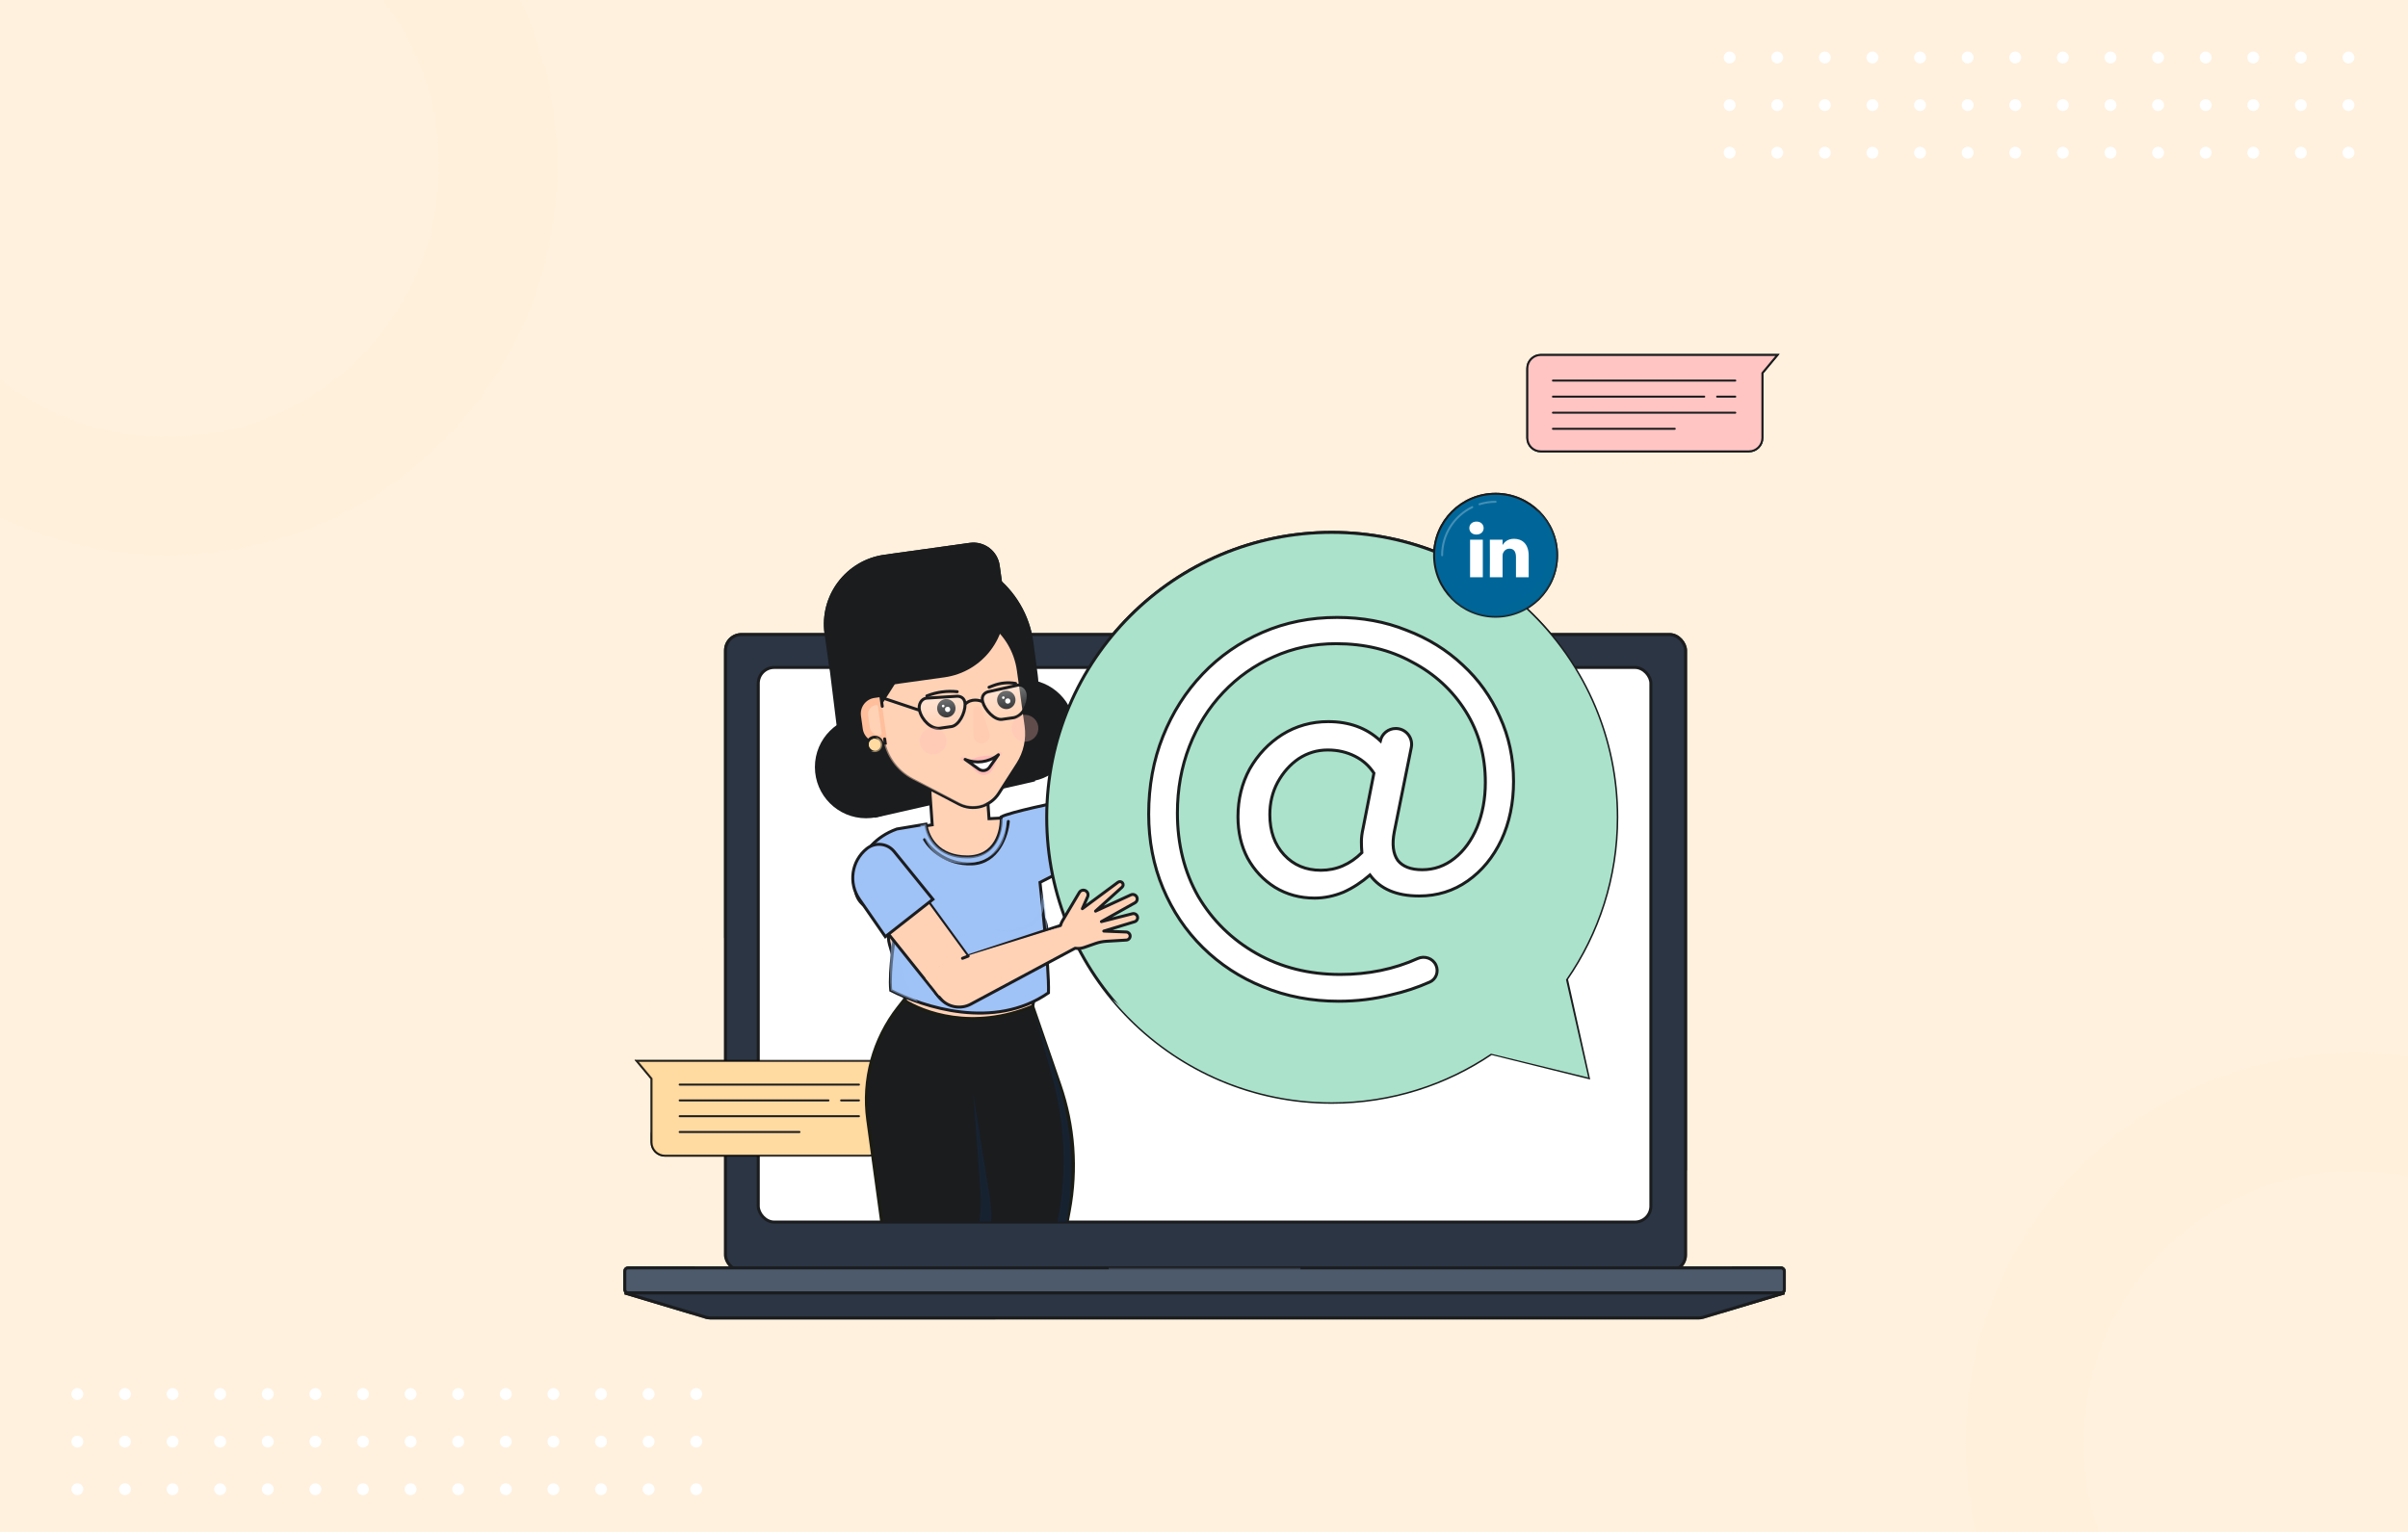 <?xml version="1.0" encoding="UTF-8"?>
<svg xmlns="http://www.w3.org/2000/svg" width="1214" height="773" viewBox="0 0 1214 773" fill="none">
  <g clip-path="url(#clip0_1516_28951)">
    <rect width="1214" height="772.545" fill="#FFF1DD"></rect>
    <g style="mix-blend-mode:multiply">
      <path fill-rule="evenodd" clip-rule="evenodd" d="M84.468 279.936C192.974 279.936 280.936 191.974 280.936 83.468C280.936 -25.038 192.974 -113 84.468 -113C-24.038 -113 -112 -25.038 -112 83.468C-112 191.974 -24.038 279.936 84.468 279.936ZM84.468 220.377C160.08 220.377 221.377 159.081 221.377 83.468C221.377 7.855 160.08 -53.441 84.468 -53.441C8.855 -53.441 -52.441 7.855 -52.441 83.468C-52.441 159.081 8.855 220.377 84.468 220.377Z" fill="#FFF1DD" fill-opacity="0.5"></path>
    </g>
    <g style="mix-blend-mode:multiply">
      <path fill-rule="evenodd" clip-rule="evenodd" d="M1187.47 923.936C1295.97 923.936 1383.94 835.974 1383.94 727.468C1383.94 618.962 1295.97 531 1187.47 531C1078.96 531 991 618.962 991 727.468C991 835.974 1078.96 923.936 1187.47 923.936ZM1187.47 864.377C1263.08 864.377 1324.38 803.081 1324.38 727.468C1324.38 651.855 1263.08 590.559 1187.47 590.559C1111.86 590.559 1050.56 651.855 1050.56 727.468C1050.56 803.081 1111.86 864.377 1187.47 864.377Z" fill="#FFF1DD" fill-opacity="0.5"></path>
    </g>
    <circle cx="872" cy="29" r="3" fill="white"></circle>
    <circle cx="896" cy="29" r="3" fill="white"></circle>
    <circle cx="920" cy="29" r="3" fill="white"></circle>
    <circle cx="944" cy="29" r="3" fill="white"></circle>
    <circle cx="968" cy="29" r="3" fill="white"></circle>
    <circle cx="992" cy="29" r="3" fill="white"></circle>
    <circle cx="1016" cy="29" r="3" fill="white"></circle>
    <circle cx="1040" cy="29" r="3" fill="white"></circle>
    <circle cx="1064" cy="29" r="3" fill="white"></circle>
    <circle cx="1088" cy="29" r="3" fill="white"></circle>
    <circle cx="1112" cy="29" r="3" fill="white"></circle>
    <circle cx="1136" cy="29" r="3" fill="white"></circle>
    <circle cx="1160" cy="29" r="3" fill="white"></circle>
    <circle cx="1184" cy="29" r="3" fill="white"></circle>
    <circle cx="872" cy="53" r="3" fill="white"></circle>
    <circle cx="896" cy="53" r="3" fill="white"></circle>
    <circle cx="920" cy="53" r="3" fill="white"></circle>
    <circle cx="944" cy="53" r="3" fill="white"></circle>
    <circle cx="968" cy="53" r="3" fill="white"></circle>
    <circle cx="992" cy="53" r="3" fill="white"></circle>
    <circle cx="1016" cy="53" r="3" fill="white"></circle>
    <circle cx="1040" cy="53" r="3" fill="white"></circle>
    <circle cx="1064" cy="53" r="3" fill="white"></circle>
    <circle cx="1088" cy="53" r="3" fill="white"></circle>
    <circle cx="1112" cy="53" r="3" fill="white"></circle>
    <circle cx="1136" cy="53" r="3" fill="white"></circle>
    <circle cx="1160" cy="53" r="3" fill="white"></circle>
    <circle cx="1184" cy="53" r="3" fill="white"></circle>
    <circle cx="872" cy="77" r="3" fill="white"></circle>
    <circle cx="896" cy="77" r="3" fill="white"></circle>
    <circle cx="920" cy="77" r="3" fill="white"></circle>
    <circle cx="944" cy="77" r="3" fill="white"></circle>
    <circle cx="968" cy="77" r="3" fill="white"></circle>
    <circle cx="992" cy="77" r="3" fill="white"></circle>
    <circle cx="1016" cy="77" r="3" fill="white"></circle>
    <circle cx="1040" cy="77" r="3" fill="white"></circle>
    <circle cx="1064" cy="77" r="3" fill="white"></circle>
    <circle cx="1088" cy="77" r="3" fill="white"></circle>
    <circle cx="1112" cy="77" r="3" fill="white"></circle>
    <circle cx="1136" cy="77" r="3" fill="white"></circle>
    <circle cx="1160" cy="77" r="3" fill="white"></circle>
    <circle cx="1184" cy="77" r="3" fill="white"></circle>
    <circle cx="39" cy="703" r="3" fill="white"></circle>
    <circle cx="63" cy="703" r="3" fill="white"></circle>
    <circle cx="87" cy="703" r="3" fill="white"></circle>
    <circle cx="111" cy="703" r="3" fill="white"></circle>
    <circle cx="135" cy="703" r="3" fill="white"></circle>
    <circle cx="159" cy="703" r="3" fill="white"></circle>
    <circle cx="183" cy="703" r="3" fill="white"></circle>
    <circle cx="207" cy="703" r="3" fill="white"></circle>
    <circle cx="231" cy="703" r="3" fill="white"></circle>
    <circle cx="255" cy="703" r="3" fill="white"></circle>
    <circle cx="279" cy="703" r="3" fill="white"></circle>
    <circle cx="303" cy="703" r="3" fill="white"></circle>
    <circle cx="327" cy="703" r="3" fill="white"></circle>
    <circle cx="351" cy="703" r="3" fill="white"></circle>
    <circle cx="39" cy="727" r="3" fill="white"></circle>
    <circle cx="63" cy="727" r="3" fill="white"></circle>
    <circle cx="87" cy="727" r="3" fill="white"></circle>
    <circle cx="111" cy="727" r="3" fill="white"></circle>
    <circle cx="135" cy="727" r="3" fill="white"></circle>
    <circle cx="159" cy="727" r="3" fill="white"></circle>
    <circle cx="183" cy="727" r="3" fill="white"></circle>
    <circle cx="207" cy="727" r="3" fill="white"></circle>
    <circle cx="231" cy="727" r="3" fill="white"></circle>
    <circle cx="255" cy="727" r="3" fill="white"></circle>
    <circle cx="279" cy="727" r="3" fill="white"></circle>
    <circle cx="303" cy="727" r="3" fill="white"></circle>
    <circle cx="327" cy="727" r="3" fill="white"></circle>
    <circle cx="351" cy="727" r="3" fill="white"></circle>
    <circle cx="39" cy="751" r="3" fill="white"></circle>
    <circle cx="63" cy="751" r="3" fill="white"></circle>
    <circle cx="87" cy="751" r="3" fill="white"></circle>
    <circle cx="111" cy="751" r="3" fill="white"></circle>
    <circle cx="135" cy="751" r="3" fill="white"></circle>
    <circle cx="159" cy="751" r="3" fill="white"></circle>
    <circle cx="183" cy="751" r="3" fill="white"></circle>
    <circle cx="207" cy="751" r="3" fill="white"></circle>
    <circle cx="231" cy="751" r="3" fill="white"></circle>
    <circle cx="255" cy="751" r="3" fill="white"></circle>
    <circle cx="279" cy="751" r="3" fill="white"></circle>
    <circle cx="303" cy="751" r="3" fill="white"></circle>
    <circle cx="327" cy="751" r="3" fill="white"></circle>
    <circle cx="351" cy="751" r="3" fill="white"></circle>
    <g opacity="0.4">
      <g style="mix-blend-mode:multiply">
        <path d="M404.331 623.014C464.413 625.845 494.637 652.243 502.239 665.087H866.742C886.402 615.543 857.698 577.796 781.416 560.494C712.75 544.921 811.402 460.426 749.173 418.94C680.755 373.328 630.818 451.576 536.841 483.033C442.865 514.489 404.331 441.746 348.102 483.033C291.874 524.319 329.228 619.475 404.331 623.014Z" fill="#FFF1DD"></path>
        <path d="M404.331 623.014C464.413 625.845 494.637 652.243 502.239 665.087H866.742C886.402 615.543 857.698 577.796 781.416 560.494C712.75 544.921 811.402 460.426 749.173 418.94C680.755 373.328 630.818 451.576 536.841 483.033C442.865 514.489 404.331 441.746 348.102 483.033C291.874 524.319 329.228 619.475 404.331 623.014Z" stroke="#FFF1DD" stroke-width="1.122" stroke-linecap="round"></path>
      </g>
      <g style="mix-blend-mode:multiply">
        <path d="M419.272 532.577C352.899 600.523 345.218 648.704 349.675 664.301H750.746C758.741 609.908 758.452 490.111 693.337 446.072C611.944 391.023 502.239 447.644 419.272 532.577Z" fill="#FFF1DD"></path>
        <path d="M419.272 532.577C352.899 600.523 345.218 648.704 349.675 664.301H750.746C758.741 609.908 758.452 490.111 693.337 446.072C611.944 391.023 502.239 447.644 419.272 532.577Z" stroke="#FFF1DD" stroke-width="1.122" stroke-linecap="round"></path>
      </g>
      <g style="mix-blend-mode:multiply">
        <ellipse cx="460.952" cy="450.397" rx="20.447" ry="14.942" fill="#FFF1DD"></ellipse>
      </g>
      <g style="mix-blend-mode:multiply">
        <ellipse cx="496.735" cy="424.838" rx="8.257" ry="7.471" fill="#FFF1DD"></ellipse>
      </g>
    </g>
    <rect x="365.776" y="320" width="483.986" height="320.857" rx="8.004" fill="#2B3544" stroke="#1B1C1E" stroke-width="1.5"></rect>
    <rect x="382.29" y="336.592" width="449.995" height="279.67" rx="8.004" fill="white" stroke="#1B1C1E" stroke-width="1.5"></rect>
    <path d="M785.704 381.538L784.483 382.632C783.483 382.177 782.412 381.919 781.486 381.393C781.52 381.112 781.643 381.042 781.775 380.993C783.957 380.2 786.14 379.408 788.296 378.627C788.738 378.787 788.587 379.086 788.504 379.341C788.191 380.275 787.856 381.204 787.531 382.135C787.141 383.249 786.749 384.366 786.365 385.48C786.306 385.651 786.256 385.815 786.087 385.9C786.017 385.907 785.947 385.889 785.889 385.848C785.832 385.808 785.791 385.747 785.774 385.678C785.426 384.739 785.075 383.797 784.72 382.853L785.778 381.606C785.856 381.564 785.925 381.505 785.979 381.434C786.033 381.363 786.071 381.281 786.091 381.193C785.89 381.31 785.768 381.388 785.704 381.538Z" fill="white"></path>
    <rect x="315" y="639.389" width="584.573" height="12.617" rx="1.601" fill="#4D5A6C" stroke="#1B1C1E" stroke-width="1.5"></rect>
    <path d="M315 652.012H899.573L858.642 664.291C857.896 664.515 857.121 664.628 856.342 664.628H358.23C357.451 664.628 356.677 664.515 355.93 664.291L315 652.012Z" fill="#2B3544" stroke="#1B1C1E" stroke-width="1.5"></path>
    <g style="mix-blend-mode:multiply">
      <path d="M558.921 639.389H655.649C655.649 644.034 651.883 647.8 647.238 647.8H567.332C562.687 647.8 558.921 644.034 558.921 639.389Z" fill="#4D5A6C" fill-opacity="0.5"></path>
    </g>
    <g filter="url(#filter0_b_1516_28951)">
      <path d="M321 535H438.207C441.959 535 445 538.041 445 541.793V576.014C445 579.766 441.959 582.807 438.207 582.807H335.263C331.511 582.807 328.47 579.766 328.47 576.014V543.964L321 535Z" fill="#FFDAA1" stroke="black" stroke-opacity="0.8"></path>
      <path d="M342.662 546.953H433.048M342.662 554.921H417.671M433.048 554.921H424.047M342.662 562.889H433.048M342.662 570.857H403.044" stroke="#1B1C1E" stroke-linecap="round" stroke-linejoin="round"></path>
    </g>
    <path d="M896.113 179H776.792C773.041 179 770 182.041 770 185.793V220.829C770 224.581 773.041 227.622 776.792 227.622H881.723C885.475 227.622 888.516 224.581 888.516 220.829V188.117L896.113 179Z" fill="#FFC5C3" stroke="#1B1C1E"></path>
    <path d="M782.915 191.914H874.841M782.915 200.018H859.202M874.841 200.018H865.687M782.915 208.121H874.841M782.915 216.225H844.326" stroke="#1B1C1E" stroke-linecap="round" stroke-linejoin="round"></path>
    <mask id="mask0_1516_28951" style="mask-type:alpha" maskUnits="userSpaceOnUse" x="385" y="179" width="465" height="437">
      <rect x="385" y="179" width="465" height="437" fill="#D9D9D9"></rect>
    </mask>
    <g mask="url(#mask0_1516_28951)">
      <path d="M441.046 412.395L521.805 394.041L523.514 347.339C523.598 345.032 523.488 342.722 523.185 340.434L521.033 324.214C517.252 295.72 490.998 275.751 462.529 279.716C434.5 283.62 414.79 309.294 418.26 337.381L421.89 366.756C422.421 371.051 423.627 375.236 425.464 379.155L441.046 412.395Z" fill="#1B1C1E"></path>
      <circle cx="25.815" cy="25.815" r="25.815" transform="matrix(-1 0 0 1 462.462 361.004)" fill="#1B1C1E"></circle>
      <circle cx="25.815" cy="25.815" r="25.815" transform="matrix(-1 0 0 1 541.995 342.654)" fill="#1B1C1E"></circle>
      <path fill-rule="evenodd" clip-rule="evenodd" d="M636.007 359.76L629.231 364.868C626.793 366.706 623.819 367.476 620.932 367.177L582.155 412.338C581.671 412.901 581.147 413.407 580.592 413.854C579.917 414.445 579.172 414.964 578.366 415.396L522.216 445.477L522.444 446.514C523.283 450.333 522.52 454.076 520.648 457.107C525.689 460.046 528.739 465.967 527.514 472.248L517.896 521.54L527.605 563.592C528.191 566.13 528.684 568.687 529.083 571.259C533.987 575.642 536.958 582.085 536.689 589.116C535.738 613.987 532.553 638.719 527.174 663.011C527.439 664.765 527.405 666.598 527.027 668.446L506.612 768.138C505.587 773.148 500.905 776.545 495.824 775.967C490.491 775.36 486.62 770.604 487.108 765.259L495.055 678.232C494.304 676.578 493.834 674.767 493.706 672.858L490.614 626.781L490.713 612.959L485.568 612.959L485.959 634.809C486.103 642.789 480.168 649.575 472.24 650.498L471.319 650.605C470.044 650.753 468.782 650.729 467.56 650.549C472.196 655.152 473.591 662.396 470.476 668.565L424.605 759.4C422.185 764.191 416.382 766.172 411.538 763.86C406.923 761.657 404.754 756.294 406.54 751.502L442.075 656.147C444.749 648.972 452.109 645.02 459.272 646.268C457.824 644.758 456.69 642.914 456.001 640.82L454.923 637.548C445.692 609.515 440.25 580.373 438.742 550.897C438.348 543.178 442.862 536.159 449.817 533.223C452.217 526.427 455.31 519.856 459.069 513.621L448.451 476.288C447.22 471.96 448.112 467.619 450.421 464.258L446.553 458.456L443.054 458.747C436.931 459.258 431.597 454.608 431.268 448.473C430.47 433.618 441.021 420.559 455.713 418.219L469.974 415.948L468.912 400.892C468.352 392.961 474.328 386.077 482.259 385.518C490.191 384.958 497.074 390.934 497.634 398.865L498.621 412.85L510.828 412.235C512.047 412.174 513.196 412.578 514.086 413.303C515.505 411.9 517.257 410.798 519.262 410.131L567.586 394.054L611.847 357.542C611.908 356.925 612.041 356.308 612.248 355.703L619.071 335.809C619.419 334.795 620.293 334.05 621.35 333.867C622.987 333.584 624.533 334.714 624.76 336.36L625.3 340.26L639.896 326.86C640.993 325.854 642.677 325.853 643.775 326.86C644.982 327.967 645.018 329.858 643.855 331.011L636.083 338.714L638.774 352.549C639.306 355.284 638.232 358.083 636.007 359.76Z" fill="#FFD2B6"></path>
      <path d="M629.231 364.868L628.78 364.269L629.231 364.868ZM636.007 359.76L635.556 359.161L636.007 359.76ZM620.932 367.177L620.363 366.689L620.619 366.391L621.009 366.431L620.932 367.177ZM582.155 412.338L582.724 412.827L582.724 412.827L582.155 412.338ZM580.592 413.854L580.097 413.29L580.109 413.28L580.121 413.27L580.592 413.854ZM578.366 415.396L578.012 414.735L578.366 415.396ZM522.216 445.477L521.483 445.638L521.362 445.084L521.862 444.816L522.216 445.477ZM522.444 446.514L521.711 446.675L522.444 446.514ZM520.648 457.107L520.27 457.754L519.606 457.367L520.01 456.713L520.648 457.107ZM527.514 472.248L526.778 472.105L527.514 472.248ZM517.896 521.54L517.165 521.709L517.129 521.553L517.16 521.396L517.896 521.54ZM527.605 563.592L526.875 563.761L527.605 563.592ZM529.083 571.259L528.584 571.819L528.383 571.64L528.342 571.374L529.083 571.259ZM536.689 589.116L537.438 589.145L536.689 589.116ZM527.174 663.011L526.433 663.123L526.412 662.985L526.442 662.849L527.174 663.011ZM527.027 668.446L527.762 668.596L527.027 668.446ZM506.612 768.138L507.347 768.288L506.612 768.138ZM495.824 775.967L495.909 775.222L495.824 775.967ZM487.108 765.259L487.855 765.327L487.108 765.259ZM495.055 678.232L495.738 677.922L495.82 678.103L495.802 678.3L495.055 678.232ZM493.706 672.858L492.957 672.908L493.706 672.858ZM490.614 626.781L489.866 626.831L489.864 626.803L489.864 626.776L490.614 626.781ZM490.713 612.959L490.713 612.209L491.469 612.209L491.463 612.965L490.713 612.959ZM485.568 612.959L484.818 612.973L484.804 612.209L485.568 612.209L485.568 612.959ZM485.959 634.809L486.709 634.795L485.959 634.809ZM472.24 650.498L472.327 651.243L472.24 650.498ZM471.319 650.605L471.233 649.86L471.319 650.605ZM467.56 650.549L467.031 651.081L465.413 649.475L467.669 649.807L467.56 650.549ZM470.476 668.565L469.806 668.227L470.476 668.565ZM424.605 759.4L423.935 759.062L424.605 759.4ZM411.538 763.86L411.861 763.183L411.861 763.183L411.538 763.86ZM406.54 751.502L405.837 751.24L406.54 751.502ZM442.075 656.147L442.777 656.409L442.075 656.147ZM459.272 646.268L459.814 645.749L461.395 647.4L459.143 647.007L459.272 646.268ZM456.001 640.82L456.713 640.585L456.001 640.82ZM454.923 637.548L455.636 637.313L454.923 637.548ZM438.742 550.897L439.491 550.859L438.742 550.897ZM449.817 533.223L450.524 533.473L450.414 533.786L450.109 533.914L449.817 533.223ZM459.069 513.621L459.79 513.416L459.879 513.729L459.711 514.008L459.069 513.621ZM448.451 476.288L449.173 476.083L448.451 476.288ZM450.421 464.258L451.045 463.842L451.327 464.264L451.04 464.682L450.421 464.258ZM446.553 458.456L446.491 457.708L446.932 457.672L447.177 458.04L446.553 458.456ZM443.054 458.747L443.116 459.495L443.054 458.747ZM431.268 448.473L432.017 448.432L431.268 448.473ZM455.713 418.219L455.595 417.479L455.713 418.219ZM469.974 415.948L470.722 415.895L470.771 416.58L470.092 416.689L469.974 415.948ZM497.634 398.865L498.382 398.812L497.634 398.865ZM498.621 412.85L498.658 413.599L497.924 413.636L497.873 412.902L498.621 412.85ZM510.828 412.235L510.866 412.984L510.828 412.235ZM514.086 413.303L514.614 413.836L514.135 414.31L513.613 413.884L514.086 413.303ZM519.262 410.131L519.499 410.842L519.262 410.131ZM567.586 394.054L568.063 394.633L567.955 394.722L567.823 394.766L567.586 394.054ZM611.847 357.542L612.593 357.616L612.562 357.924L612.324 358.12L611.847 357.542ZM612.248 355.703L611.539 355.46L612.248 355.703ZM619.071 335.809L619.781 336.053L619.071 335.809ZM621.35 333.867L621.222 333.128L621.222 333.128L621.35 333.867ZM624.76 336.36L625.503 336.257L624.76 336.36ZM625.3 340.26L625.807 340.812L624.753 341.78L624.557 340.363L625.3 340.26ZM639.896 326.86L640.403 327.413L640.403 327.413L639.896 326.86ZM643.775 326.86L644.282 326.307L644.282 326.307L643.775 326.86ZM643.855 331.011L643.327 330.478L643.327 330.478L643.855 331.011ZM636.083 338.714L635.346 338.857L635.27 338.464L635.555 338.182L636.083 338.714ZM638.774 352.549L638.038 352.692L638.774 352.549ZM628.78 364.269L635.556 359.161L636.459 360.359L629.683 365.467L628.78 364.269ZM621.009 366.431C623.713 366.711 626.497 365.99 628.78 364.269L629.683 365.467C627.089 367.422 623.925 368.241 620.855 367.923L621.009 366.431ZM581.586 411.85L620.363 366.689L621.501 367.666L582.724 412.827L581.586 411.85ZM580.121 413.27C580.641 412.851 581.132 412.378 581.586 411.85L582.724 412.827C582.21 413.425 581.653 413.962 581.062 414.439L580.121 413.27ZM578.012 414.735C578.767 414.33 579.466 413.844 580.097 413.29L581.086 414.418C580.369 415.046 579.577 415.598 578.72 416.057L578.012 414.735ZM521.862 444.816L578.012 414.735L578.72 416.057L522.57 446.138L521.862 444.816ZM521.711 446.675L521.483 445.638L522.948 445.316L523.176 446.353L521.711 446.675ZM520.01 456.713C521.784 453.84 522.507 450.295 521.711 446.675L523.176 446.353C524.059 450.371 523.256 454.312 521.286 457.501L520.01 456.713ZM526.778 472.105C527.939 466.155 525.052 460.543 520.27 457.754L521.026 456.459C526.327 459.55 529.54 465.78 528.25 472.392L526.778 472.105ZM517.16 521.396L526.778 472.105L528.25 472.392L518.632 521.684L517.16 521.396ZM526.875 563.761L517.165 521.709L518.627 521.371L528.336 563.423L526.875 563.761ZM528.342 571.374C527.946 568.82 527.457 566.281 526.875 563.761L528.336 563.423C528.926 565.979 529.423 568.554 529.824 571.144L528.342 571.374ZM535.939 589.087C536.199 582.29 533.328 576.059 528.584 571.819L529.583 570.7C534.646 575.225 537.716 581.881 537.438 589.145L535.939 589.087ZM526.442 662.849C531.811 638.6 534.991 613.914 535.939 589.087L537.438 589.145C536.486 614.061 533.295 638.837 527.906 663.173L526.442 662.849ZM526.292 668.295C526.653 666.535 526.684 664.791 526.433 663.123L527.916 662.899C528.194 664.739 528.158 666.661 527.762 668.596L526.292 668.295ZM505.878 767.987L526.292 668.295L527.762 668.596L507.347 768.288L505.878 767.987ZM495.909 775.222C500.604 775.756 504.93 772.617 505.878 767.987L507.347 768.288C506.243 773.679 501.206 777.334 495.739 776.712L495.909 775.222ZM487.855 765.327C487.404 770.266 490.981 774.661 495.909 775.222L495.739 776.712C490.001 776.059 485.836 770.942 486.361 765.191L487.855 765.327ZM495.802 678.3L487.855 765.327L486.361 765.191L494.308 678.164L495.802 678.3ZM494.454 672.807C494.576 674.625 495.023 676.349 495.738 677.922L494.372 678.542C493.584 676.808 493.091 674.908 492.957 672.908L494.454 672.807ZM491.363 626.731L494.454 672.807L492.957 672.908L489.866 626.831L491.363 626.731ZM491.463 612.965L491.364 626.786L489.864 626.776L489.963 612.954L491.463 612.965ZM485.568 612.209L490.713 612.209L490.713 613.709L485.568 613.709L485.568 612.209ZM485.21 634.822L484.818 612.973L486.317 612.946L486.709 634.795L485.21 634.822ZM472.154 649.753C479.698 648.875 485.346 642.416 485.21 634.822L486.709 634.795C486.859 643.161 480.638 650.276 472.327 651.243L472.154 649.753ZM471.233 649.86L472.154 649.753L472.327 651.243L471.406 651.35L471.233 649.86ZM467.669 649.807C468.827 649.978 470.023 650.001 471.233 649.86L471.406 651.35C470.065 651.506 468.737 651.481 467.45 651.291L467.669 649.807ZM469.806 668.227C472.77 662.357 471.444 655.462 467.031 651.081L468.088 650.017C472.948 654.841 474.412 662.435 471.145 668.903L469.806 668.227ZM423.935 759.062L469.806 668.227L471.145 668.903L425.274 759.738L423.935 759.062ZM411.861 763.183C416.337 765.319 421.7 763.489 423.935 759.062L425.274 759.738C422.671 764.893 416.426 767.024 411.215 764.536L411.861 763.183ZM407.243 751.764C405.593 756.192 407.597 761.147 411.861 763.183L411.215 764.536C406.249 762.166 403.916 756.396 405.837 751.24L407.243 751.764ZM442.777 656.409L407.243 751.764L405.837 751.24L441.372 655.885L442.777 656.409ZM459.143 647.007C452.326 645.819 445.322 649.582 442.777 656.409L441.372 655.885C444.176 648.362 451.892 644.221 459.401 645.529L459.143 647.007ZM456.713 640.585C457.367 642.57 458.441 644.318 459.814 645.749L458.731 646.787C457.207 645.197 456.014 643.257 455.288 641.055L456.713 640.585ZM455.636 637.313L456.713 640.585L455.288 641.055L454.211 637.783L455.636 637.313ZM439.491 550.859C440.996 580.268 446.425 609.343 455.636 637.313L454.211 637.783C444.959 609.686 439.505 580.478 437.993 550.935L439.491 550.859ZM450.109 533.914C443.441 536.729 439.113 543.458 439.491 550.859L437.993 550.935C437.582 542.897 442.284 535.59 449.525 532.532L450.109 533.914ZM459.711 514.008C455.979 520.2 452.908 526.724 450.524 533.473L449.11 532.974C451.527 526.129 454.641 519.513 458.426 513.234L459.711 514.008ZM449.173 476.083L459.79 513.416L458.347 513.826L447.73 476.494L449.173 476.083ZM451.04 464.682C448.85 467.87 448.006 471.981 449.173 476.083L447.73 476.494C446.435 471.939 447.375 467.369 449.803 463.833L451.04 464.682ZM447.177 458.04L451.045 463.842L449.797 464.674L445.929 458.872L447.177 458.04ZM442.991 458L446.491 457.708L446.615 459.203L443.116 459.495L442.991 458ZM432.017 448.432C432.324 454.145 437.29 458.475 442.991 458L443.116 459.495C436.572 460.04 430.871 455.07 430.519 448.513L432.017 448.432ZM455.831 418.96C441.519 421.24 431.24 433.961 432.017 448.432L430.519 448.513C429.701 433.274 440.524 419.879 455.595 417.479L455.831 418.96ZM470.092 416.689L455.831 418.96L455.595 417.479L469.856 415.207L470.092 416.689ZM469.66 400.839L470.722 415.895L469.226 416.001L468.164 400.945L469.66 400.839ZM482.312 386.266C474.794 386.796 469.129 393.321 469.66 400.839L468.164 400.945C467.575 392.6 473.862 385.358 482.207 384.769L482.312 386.266ZM496.886 398.918C496.355 391.4 489.83 385.735 482.312 386.266L482.207 384.769C490.551 384.181 497.793 390.468 498.382 398.812L496.886 398.918ZM497.873 412.902L496.886 398.918L498.382 398.812L499.369 412.797L497.873 412.902ZM510.866 412.984L498.658 413.599L498.583 412.101L510.791 411.486L510.866 412.984ZM513.613 413.884C512.862 413.272 511.894 412.932 510.866 412.984L510.791 411.486C512.201 411.415 513.531 411.883 514.56 412.722L513.613 413.884ZM519.499 410.842C517.605 411.472 515.953 412.513 514.614 413.836L513.559 412.77C515.058 411.288 516.908 410.123 519.025 409.419L519.499 410.842ZM567.823 394.766L519.499 410.842L519.025 409.419L567.349 393.342L567.823 394.766ZM612.324 358.12L568.063 394.633L567.109 393.475L611.369 356.963L612.324 358.12ZM612.958 355.946C612.769 356.496 612.649 357.056 612.593 357.616L611.1 357.467C611.168 356.793 611.313 356.12 611.539 355.46L612.958 355.946ZM619.781 336.053L612.958 355.946L611.539 355.46L618.362 335.566L619.781 336.053ZM621.478 334.606C620.69 334.743 620.04 335.297 619.781 336.053L618.362 335.566C618.799 334.292 619.895 333.358 621.222 333.128L621.478 334.606ZM624.017 336.463C623.848 335.237 622.697 334.396 621.478 334.606L621.222 333.128C623.277 332.773 625.218 334.191 625.503 336.257L624.017 336.463ZM624.557 340.363L624.017 336.463L625.503 336.257L626.043 340.157L624.557 340.363ZM640.403 327.413L625.807 340.812L624.793 339.707L639.389 326.308L640.403 327.413ZM643.268 327.412C642.457 326.669 641.213 326.669 640.403 327.413L639.389 326.308C640.772 325.038 642.897 325.037 644.282 326.307L643.268 327.412ZM643.327 330.478C644.186 329.627 644.159 328.23 643.268 327.412L644.282 326.307C645.804 327.703 645.85 330.089 644.383 331.544L643.327 330.478ZM635.555 338.182L643.327 330.478L644.383 331.544L636.611 339.247L635.555 338.182ZM638.038 352.692L635.346 338.857L636.819 338.571L639.51 352.405L638.038 352.692ZM635.556 359.161C637.552 357.657 638.515 355.145 638.038 352.692L639.51 352.405C640.097 355.422 638.913 358.509 636.459 360.359L635.556 359.161Z" fill="#1B1C1E"></path>
      <g style="mix-blend-mode:multiply">
        <path fill-rule="evenodd" clip-rule="evenodd" d="M579.951 409.173C579.396 409.725 578.778 410.174 578.122 410.523C577.665 410.916 577.163 411.26 576.622 411.545L514.467 444.381L510.642 426.163C509.19 419.248 513.367 412.397 520.179 410.521L570.633 396.624L604.972 363.213L567.58 394.058L519.262 410.133C512.86 412.263 509.047 418.829 510.37 425.446L515.134 449.274L578.366 415.398C579.187 414.958 579.945 414.428 580.629 413.824C581.171 413.384 581.681 412.889 582.154 412.339L613.375 375.978L579.951 409.173Z" fill="#FFD2B6"></path>
      </g>
      <g style="mix-blend-mode:multiply" filter="url(#filter1_f_1516_28951)">
        <circle cx="1.092" cy="1.092" r="1.092" transform="matrix(-0.998 0.07 0.07 0.998 473.679 389.533)" fill="#FFBAB6" fill-opacity="0.5"></circle>
      </g>
      <path d="M441.764 348.031C439.008 328.247 452.813 309.975 472.597 307.219C492.381 304.464 510.653 318.268 513.409 338.052L517.31 366.06C518.244 372.763 516.744 379.579 513.083 385.271L503.518 400.142C499.199 406.858 490.467 409.163 483.396 405.455L459.991 393.182C451.908 388.943 446.365 381.065 445.106 372.024L441.764 348.031Z" fill="#FFD2B6" stroke="#1B1C1E" stroke-width="1.5"></path>
      <g style="mix-blend-mode:multiply">
        <path d="M477.241 340.806L446.677 345.063L496.659 313.376L496.27 320.167C495.666 330.707 487.697 339.35 477.241 340.806Z" fill="#FFD2B6" fill-opacity="0.5"></path>
      </g>
      <g style="mix-blend-mode:multiply">
        <path fill-rule="evenodd" clip-rule="evenodd" d="M460.653 311.067C450.55 318.626 444.759 331.307 446.623 344.688L450.083 369.528C451.305 378.302 456.566 385.998 464.298 390.322L487.54 403.319C490.606 405.034 494.013 405.591 497.25 405.125C493.029 407.174 487.95 407.261 483.504 404.992L460.243 393.125C452.013 388.926 446.351 380.973 445.076 371.822L441.762 348.028C439.605 332.543 447.593 317.984 460.653 311.067Z" fill="#FFD2B6" fill-opacity="0.5"></path>
      </g>
      <g style="mix-blend-mode:multiply">
        <path d="M490.674 358.267C490.663 357.22 491.431 356.328 492.467 356.183C493.46 356.045 494.41 356.634 494.727 357.585L498.724 369.556C499.528 371.964 497.949 374.511 495.434 374.861C493.012 375.199 490.844 373.333 490.816 370.887L490.674 358.267Z" fill="#FFCCB1"></path>
      </g>
      <circle cx="477.097" cy="357.159" r="4.64" transform="rotate(-7.93 477.097 357.159)" fill="#1B1C1E"></circle>
      <circle cx="477.746" cy="357.736" r="1.326" transform="rotate(-7.93 477.746 357.736)" fill="white"></circle>
      <circle cx="475.504" cy="356.044" r="0.663" transform="rotate(-7.93 475.504 356.044)" fill="white"></circle>
      <circle cx="507.327" cy="352.952" r="4.64" transform="rotate(-7.93 507.327 352.952)" fill="#1B1C1E"></circle>
      <circle cx="508.073" cy="353.513" r="1.326" transform="rotate(-7.93 508.073 353.513)" fill="white"></circle>
      <path d="M498.953 348.681L513.332 345.458C515.847 345.099 518.176 347.378 518.34 350.359C518.623 355.517 515.285 361.317 510.933 361.939L505.202 362.758C501.432 363.296 496.617 358.192 495.417 353.888C494.589 350.92 496.352 349.053 498.953 348.681Z" fill="url(#paint0_linear_1516_28951)"></path>
      <path d="M481.698 351.146L466.992 352.078C464.477 352.437 462.88 355.277 463.557 358.185C464.729 363.217 469.557 367.85 473.909 367.228L479.64 366.41C483.411 365.871 486.604 359.622 486.551 355.155C486.514 352.073 484.299 350.775 481.698 351.146Z" fill="url(#paint1_linear_1516_28951)"></path>
      <path d="M495.417 353.888C496.617 358.192 501.432 363.296 505.202 362.758L510.933 361.939C515.285 361.317 518.623 355.517 518.34 350.359C518.176 347.378 515.847 345.099 513.332 345.458L498.953 348.681C496.352 349.053 494.589 350.92 495.417 353.888ZM495.417 353.888C493.706 353.032 489.536 352.087 486.551 355.155M486.551 355.155C486.604 359.622 483.411 365.871 479.64 366.41L473.909 367.228C469.557 367.85 464.729 363.217 463.557 358.185M486.551 355.155C486.514 352.073 484.299 350.775 481.698 351.146L466.992 352.078C464.477 352.437 462.88 355.277 463.557 358.185M463.557 358.185L445.326 352.078" stroke="#1B1C1E" stroke-width="1.5"></path>
      <circle cx="505.829" cy="351.823" r="0.663" transform="rotate(-7.93 505.829 351.823)" fill="white"></circle>
      <path d="M503.997 285.145C502.978 277.829 496.222 272.724 488.906 273.743L445.856 279.74C426.507 282.435 413.007 300.305 415.702 319.654L417.895 335.396C418.973 343.135 426.121 348.535 433.86 347.457L476.143 341.568C495.491 338.873 508.992 321.003 506.297 301.654L503.997 285.145Z" fill="#1B1C1E"></path>
      <g style="mix-blend-mode:multiply" filter="url(#filter2_f_1516_28951)">
        <circle cx="470.445" cy="373.702" r="6.781" transform="rotate(-7.93 470.445 373.702)" fill="#FFBAB6" fill-opacity="0.3"></circle>
      </g>
      <g style="mix-blend-mode:multiply" filter="url(#filter3_f_1516_28951)">
        <circle cx="516.717" cy="367.257" r="6.781" transform="rotate(-7.93 516.717 367.257)" fill="#FFBAB6" fill-opacity="0.3"></circle>
      </g>
      <g style="mix-blend-mode:multiply" filter="url(#filter4_f_1516_28951)">
        <circle cx="485.384" cy="382.737" r="1.13" transform="rotate(-7.93 485.384 382.737)" fill="#FFBAB6" fill-opacity="0.5"></circle>
      </g>
      <g style="mix-blend-mode:multiply" filter="url(#filter5_f_1516_28951)">
        <circle cx="504.041" cy="380.139" r="1.13" transform="rotate(-7.93 504.041 380.139)" fill="#FFBAB6" fill-opacity="0.5"></circle>
      </g>
      <g style="mix-blend-mode:multiply">
        <path d="M502.739 381.807C502.739 381.807 501.342 390.135 496.602 390.796C491.862 391.456 487.959 383.677 487.959 383.677C487.959 383.677 491.101 381.928 495.841 381.268C500.581 380.608 502.739 381.807 502.739 381.807Z" fill="#FFBAB6"></path>
      </g>
      <path d="M503.349 380.612L503.1 380.804C498.371 384.438 492.057 385.257 486.558 382.951L493.492 387.883C495.212 389.106 497.598 388.703 498.821 386.982L503.349 380.612Z" fill="white" stroke="#1B1C1E" stroke-width="1.5" stroke-linecap="round" stroke-linejoin="round"></path>
      <path d="M444.046 350.753C442.917 350.91 441.824 351.062 440.788 351.207C435.992 351.875 432.647 356.304 433.315 361.1L434.222 367.613C434.89 372.41 439.318 375.756 444.115 375.088C445.15 374.944 446.243 374.792 447.373 374.634L444.046 350.753Z" fill="#FFBF9C"></path>
      <g style="mix-blend-mode:multiply">
        <path d="M437.697 360.795C437.34 358.232 439.129 355.865 441.692 355.508C442.126 355.447 442.527 355.75 442.588 356.185L444.486 369.809C444.546 370.244 444.243 370.645 443.809 370.705C441.245 371.062 438.878 369.274 438.521 366.711L437.697 360.795Z" fill="#FFD2B6"></path>
      </g>
      <path d="M444.802 356.18L444.046 350.753C442.917 350.91 441.824 351.062 440.788 351.207C435.992 351.875 432.647 356.304 433.315 361.1L434.222 367.613C434.89 372.41 439.318 375.756 444.115 375.088C445.15 374.944 445.158 374.943 446.287 374.786L445.985 372.615" stroke="#1B1C1E" stroke-width="1.5" stroke-linecap="round"></path>
      <path d="M444.348 355.664L451.527 344.394L438.58 344.295L439.568 351.385L443.672 350.813L444.348 355.664Z" fill="#1B1C1E"></path>
      <path d="M467.277 350.947L467.618 350.814C472.372 348.959 477.502 348.273 482.577 348.816V348.816" stroke="#1B1C1E" stroke-width="1.5" stroke-linecap="round"></path>
      <path d="M498.621 346.58L500.695 345.771C504.294 344.366 508.21 343.976 512.015 344.645V344.645" stroke="#1B1C1E" stroke-width="1.5" stroke-linecap="round"></path>
      <circle cx="441.031" cy="375.524" r="3.768" transform="rotate(-7.93 441.031 375.524)" fill="#FFDAA1" stroke="#1B1C1E" stroke-width="1.5"></circle>
      <g style="mix-blend-mode:soft-light">
        <path d="M438.791 375.833C438.689 375.1 438.951 374.4 439.438 373.916M440.718 373.282C440.69 373.286 440.661 373.29 440.633 373.296" stroke="#FFDAA1" stroke-width="1.5" stroke-linecap="round" stroke-linejoin="round"></path>
      </g>
      <g style="mix-blend-mode:multiply">
        <path fill-rule="evenodd" clip-rule="evenodd" d="M439.954 378.713C442.015 378.426 443.453 376.522 443.166 374.461C443.004 373.3 442.329 372.336 441.401 371.767C443.096 371.932 444.521 373.238 444.766 374.998C445.053 377.059 443.616 378.962 441.555 379.249C440.656 379.375 439.786 379.172 439.068 378.732C439.357 378.76 439.654 378.754 439.954 378.713Z" fill="#FFDAA1" fill-opacity="0.5"></path>
      </g>
      <g style="mix-blend-mode:multiply">
        <path fill-rule="evenodd" clip-rule="evenodd" d="M518.383 417.809C518.869 426.353 520.162 438.374 523.03 448.053C523.928 451.087 524.559 454.657 524.929 458.536C523.006 465.082 517.278 471.425 503.751 472.186C514.056 473.125 521.427 469.881 525.263 463.703C525.82 479.276 522.669 497.891 516.226 507.119C520.471 505.551 524.624 503.435 528.6 500.665C529.008 487.614 528.723 458.206 524.318 444.991C521.132 435.434 519.354 424.66 518.383 417.809Z" fill="#9FC2F7" fill-opacity="0.5"></path>
      </g>
      <path d="M534.404 547.292L520.645 507.391C490.299 520.117 465.111 510.45 455.729 504.332L452.895 507.942C440.278 524.014 434.717 544.516 437.484 564.76L446.616 631.589L406.575 739.577C406.389 740.079 406.651 740.635 407.157 740.811L433.565 749.997C434.028 750.158 434.537 749.943 434.745 749.499L487.607 636.483L483.36 753.573C483.341 754.114 483.774 754.563 484.315 754.563H511.287C511.746 754.563 512.141 754.235 512.226 753.783L539.061 610.663C543.03 589.493 541.425 567.654 534.404 547.292Z" fill="#1B1C1E" stroke="#1B1C13" stroke-width="1.5" stroke-linecap="round"></path>
      <g style="mix-blend-mode:multiply">
        <path d="M520.645 507.393L531.394 538.567C540.388 564.648 542.444 592.621 537.359 619.737L512.267 753.566C512.158 754.145 511.653 754.564 511.064 754.564H506.169C506.758 754.564 507.264 754.145 507.372 753.566L533.444 614.518C537.904 590.728 536.877 566.234 530.44 542.902L520.645 507.393Z" fill="#142845" fill-opacity="0.5"></path>
      </g>
      <g style="mix-blend-mode:multiply">
        <path d="M488.305 634.282L486.994 637.091V660.34L495.706 636.746C499.621 626.142 500.744 614.709 498.966 603.546L490.665 551.438L494.315 601.627C495.131 612.846 493.062 624.088 488.305 634.282Z" fill="#142845" fill-opacity="0.5"></path>
      </g>
      <path d="M636.276 338.533L629.663 345.697C629.214 346.184 629.064 346.878 629.274 347.507V347.507C629.69 348.755 631.252 349.163 632.225 348.278L636.888 344.04" stroke="#1B1C1E" stroke-width="1.5"></path>
      <path d="M636.89 344.039L629.839 350.548C629.285 351.059 629.067 351.837 629.274 352.561V352.561C629.681 353.986 631.446 354.485 632.539 353.483L637.502 348.934" stroke="#1B1C1E" stroke-width="1.5" stroke-linecap="round"></path>
      <path d="M637.501 348.932L632.311 353.602C631.743 354.114 631.516 354.904 631.726 355.639V355.639C632.133 357.062 633.889 357.566 634.989 356.577L638.725 353.214" stroke="#1B1C1E" stroke-width="1.5" stroke-linecap="round"></path>
      <path d="M634.068 357.255L638.724 352.6L639.488 355.656C639.77 356.786 639.402 357.979 638.531 358.753L636.871 360.229C635.746 361.229 633.961 360.71 633.548 359.262C633.344 358.549 633.543 357.78 634.068 357.255Z" fill="#FFD2B6" stroke="#1B1C1E" stroke-width="1.5" stroke-linecap="round"></path>
      <path d="M504.739 411.946C509.022 409.499 534.043 404.443 534.043 404.443C534.411 407.017 540.161 436.869 540.161 436.869L524.317 444.984C524.317 444.984 529.008 487.607 528.6 500.659C501.191 519.747 465.379 507.796 449.064 499.435C448.085 489.157 451.186 471.496 452.002 463.95L430.925 448.365C430.925 448.365 430.068 426.088 452.123 418.064L466.807 415.617C467.623 422.347 472.925 432.136 487.608 432.136C502.292 432.136 505.147 418.676 504.739 411.946Z" fill="#9FC2F7"></path>
      <path d="M452.002 463.95C451.186 471.496 448.085 489.157 449.064 499.435C465.379 507.796 501.191 519.747 528.6 500.659C529.008 487.607 524.317 444.984 524.317 444.984L540.161 436.869C540.161 436.869 534.411 407.017 534.043 404.443C534.043 404.443 509.022 409.499 504.739 411.946C505.147 418.676 502.292 432.136 487.608 432.136C472.925 432.136 467.623 422.347 466.807 415.617L452.123 418.064C430.068 426.088 430.925 448.365 430.925 448.365L452.002 463.95ZM452.002 463.95C453.816 460.945 457.445 452.944 457.445 444.984" stroke="#1B1C1E" stroke-width="1.5"></path>
      <path d="M508.343 414.236C507.731 421.17 503.204 435.16 489.988 435.65C476.773 436.139 468.575 427.696 466.128 423.413" stroke="#1B1C1E" stroke-width="1.5" stroke-linecap="round" stroke-linejoin="round"></path>
      <g style="mix-blend-mode:multiply">
        <path d="M507.202 411.869C506.41 412.243 505.597 412.686 504.735 413.178C505.143 419.908 502.288 432.144 487.604 432.144C472.921 432.144 467.619 422.355 466.803 415.625L463.917 416.106C465.792 423.878 471.022 437.301 489.377 435.203C506.097 433.293 508.247 419.181 507.202 411.869Z" fill="#9FC2F7" fill-opacity="0.5"></path>
      </g>
      <g style="mix-blend-mode:multiply">
        <path fill-rule="evenodd" clip-rule="evenodd" d="M454.483 433.463L454.509 433.359C456.135 439.321 458.049 452.868 454.382 464.049C458.224 471.571 467.095 478.396 486.418 471.215C471.333 478.058 459.167 476.573 453.293 466.911C453.097 467.357 452.891 467.798 452.674 468.233C452.314 477.775 454.02 496.886 462.844 505.274C457.465 503.413 452.763 501.333 449.064 499.437C448.085 489.158 449.472 471.497 450.288 463.952C456.074 457.523 455.843 444.76 454.483 433.463ZM500.778 468.796C524.641 471.771 525.814 455.715 524.814 449.446L526.572 456.226C525.085 467.119 515.292 471.649 500.778 468.796Z" fill="#9FC2F7" fill-opacity="0.5"></path>
      </g>
      <g style="mix-blend-mode:overlay">
        <path d="M611.397 310.97L591.637 306.645C580.442 304.195 569.373 311.26 566.882 322.446L563.95 335.612M616.998 312.195L619.399 312.721" stroke="#FFB6C9" stroke-width="1.5"></path>
      </g>
      <path d="M527.701 412.178C527.701 491.545 592.041 555.885 671.409 555.885C701.234 555.885 728.938 546.799 751.902 531.244L800.713 543.364L789.735 493.753C805.741 470.58 815.116 442.474 815.116 412.178C815.116 332.811 750.776 268.471 671.409 268.471C592.041 268.471 527.701 332.811 527.701 412.178Z" fill="#AAE2CB" stroke="#1B1C1E" stroke-width="1.5"></path>
      <g style="mix-blend-mode:overlay">
        <path d="M546.448 412.188C546.448 362.725 575.187 319.974 616.879 299.721M671.417 287.225C658.356 287.225 645.762 289.228 633.927 292.945" stroke="#AAE2CB" stroke-width="1.5" stroke-linecap="round" stroke-linejoin="round"></path>
      </g>
      <g style="mix-blend-mode:multiply">
        <path d="M652.69 537.17C732.057 537.17 796.397 472.83 796.397 393.463C796.397 358.55 783.947 326.544 763.244 301.645C794.928 328.005 815.098 367.732 815.098 412.169C815.098 442.595 805.642 470.812 789.51 494.043L800.712 543.365L751.696 531.362C728.768 546.84 701.135 555.877 671.39 555.877C626.936 555.877 587.196 535.692 560.836 503.988C585.741 524.708 617.76 537.17 652.69 537.17Z" fill="#AAE2CB"></path>
      </g>
      <g style="mix-blend-mode:multiply">
        <path d="M434.952 454.814C430.346 449.057 431.285 440.645 437.029 436.024C442.984 431.233 451.754 432.382 456.249 438.563L492.047 487.794C496.03 493.272 494.692 500.959 489.091 504.768C483.91 508.291 476.892 507.234 472.978 502.343L434.952 454.814Z" fill="#FFD2B6"></path>
        <path d="M434.952 454.814C430.346 449.057 431.285 440.645 437.029 436.024C442.984 431.233 451.754 432.382 456.249 438.563L492.047 487.794C496.03 493.272 494.692 500.959 489.091 504.768C483.91 508.291 476.892 507.234 472.978 502.343L434.952 454.814Z" stroke="#1B1C1E" stroke-width="1.5"></path>
      </g>
      <path d="M471.975 501.069C472.577 501.887 473.701 503.017 474.329 503.756C477.86 507.915 484.336 509.113 489.372 506.413L542.026 478.179C543.519 478.427 545.08 478.307 546.569 477.787L552.303 475.781C554.08 475.159 555.935 474.786 557.815 474.672L567.849 474.064C568.96 473.996 569.81 473.049 569.758 471.937C569.707 470.884 568.862 470.044 567.809 470.002L556.473 469.543L572.046 464.809C573.07 464.497 573.694 463.464 573.493 462.412C573.266 461.229 572.089 460.481 570.921 460.778L555.277 464.758L572.18 455.276C573.264 454.668 573.649 453.297 573.041 452.213C572.468 451.191 571.204 450.78 570.139 451.27L552.313 459.475L565.701 447.381C566.321 446.821 566.408 445.879 565.9 445.215C565.367 444.519 564.374 444.379 563.67 444.901L545.669 458.242L548.335 452.209C548.811 451.131 548.419 449.867 547.415 449.248C546.294 448.557 544.823 448.918 544.15 450.051L535.621 464.399C535.182 465.139 534.856 465.921 534.641 466.722L488.009 482.063L480.055 484.68C473.218 486.929 467.266 494.66 471.975 501.069Z" fill="#FFD2B6" stroke="#1B1C1E" stroke-width="1.5" stroke-linecap="round" stroke-linejoin="round"></path>
      <path d="M473.579 502.155L466.567 493.191L484.07 478.412L488.377 483.437L473.579 502.155Z" fill="#FFD2B6"></path>
      <g style="mix-blend-mode:multiply">
        <path d="M457.791 447.574L464.104 449.985L487.514 481.992L534.852 467.342L486.189 486.703L457.791 447.574Z" fill="#FFD2B6"></path>
      </g>
      <path d="M488.104 482.159L485.251 483.263" stroke="#1B1C1E" stroke-width="1.5" stroke-linecap="round"></path>
      <path d="M433.282 453.489C427.633 445.326 429.248 434.185 436.983 427.963C441.21 424.561 447.393 425.219 450.81 429.434L470.334 453.513L446.343 472.362L433.282 453.489Z" fill="#9FC2F7" stroke="#1B1C1E" stroke-width="1.5"></path>
      <path d="M756.892 423.662L756.894 423.657C761.006 414.832 763.055 404.942 763.055 394C763.055 382.341 760.739 371.477 756.104 361.417C751.65 351.37 745.413 342.663 737.395 335.304C729.378 327.768 719.941 321.94 709.09 317.818C698.403 313.513 686.747 311.365 674.13 311.365C660.618 311.365 648.071 313.873 636.496 318.896C624.931 323.914 614.874 330.906 606.33 339.871C597.788 348.834 591.117 359.318 586.317 371.316C581.512 383.327 579.114 396.403 579.114 410.537C579.114 423.965 581.514 436.422 586.322 447.902C591.125 459.37 597.8 469.323 606.346 477.752C615.067 486.357 625.212 492.991 636.775 497.65C648.523 502.491 661.242 504.908 674.924 504.908C683.983 504.908 692.78 503.834 701.312 501.687C708.146 500.141 714.654 497.988 720.836 495.227C724.068 493.784 725.376 489.996 723.984 486.802C722.424 483.223 718.171 481.812 714.679 483.391C702.869 488.73 689.885 491.405 675.718 491.405C659.947 491.405 645.866 487.876 633.457 480.834C621.038 473.786 611.25 464.19 604.08 452.037C597.091 439.716 593.589 425.711 593.589 410.004C593.589 397.998 595.604 386.799 599.629 376.4C603.655 365.996 609.341 356.923 616.685 349.173C624.031 341.42 632.511 335.433 642.127 331.206L642.133 331.203C651.917 326.803 662.404 324.601 673.6 324.601C687.964 324.601 700.724 327.688 711.897 333.843L711.897 333.844L711.91 333.85C723.271 339.836 732.262 348.104 738.898 358.658C745.525 369.199 748.845 381.15 748.845 394.533C748.845 402.803 747.448 410.351 744.665 417.185C741.882 423.843 738.069 429.066 733.242 432.887C728.429 436.697 723.031 438.593 717.025 438.593C711.168 438.593 707.111 436.951 704.654 433.83C702.356 430.509 701.719 425.774 702.933 419.484C702.933 419.483 702.933 419.482 702.934 419.481L711.511 376.944C712.509 371.998 708.727 367.378 703.682 367.378C699.953 367.378 696.736 369.955 695.901 373.561C689.003 367.117 680.226 363.91 669.628 363.91C661.195 363.91 653.467 366.081 646.461 370.424L646.454 370.429C639.639 374.764 634.171 380.545 630.053 387.76L630.049 387.766L630.046 387.773C626.097 395.004 624.129 403.042 624.129 411.871C624.129 419.624 625.74 426.592 628.981 432.757L628.985 432.765L628.989 432.772C632.402 438.924 636.99 443.82 642.749 447.446L642.758 447.452C648.709 451.084 655.377 452.896 662.744 452.896C667.615 452.896 672.478 451.896 677.327 449.906L677.338 449.902L677.349 449.897C681.965 447.83 686.408 444.948 690.678 441.257C695.844 448.348 704.159 451.829 715.437 451.829C724.587 451.829 732.772 449.296 739.965 444.224C747.141 439.164 752.782 432.302 756.892 423.662ZM686.591 429.991C680.599 435.922 673.718 438.86 665.921 438.86C658.347 438.86 652.197 436.269 647.406 431.099C642.614 425.926 640.192 419.185 640.192 410.804C640.192 404.873 641.489 399.485 644.074 394.623C646.846 389.563 650.386 385.569 654.689 382.62C659.155 379.68 664.041 378.213 669.363 378.213C674.375 378.213 678.936 379.257 683.06 381.334C687.087 383.362 690.284 386.21 692.665 389.883L687.165 417.849C686.627 420.2 686.354 422.387 686.354 424.407C686.354 426.268 686.433 428.13 686.591 429.991Z" fill="white" stroke="#1B1C1E" stroke-width="1.5"></path>
    </g>
    <circle cx="754" cy="280" r="31" fill="#006699" stroke="#1B1C1E"></circle>
    <g style="mix-blend-mode:multiply">
      <path d="M749.966 306.956C767.09 306.956 780.972 293.077 780.972 275.956C780.972 268.446 778.301 261.56 773.857 256.195C780.667 261.882 784.999 270.435 784.999 279.999C784.999 297.12 771.117 310.999 753.993 310.999C744.381 310.999 735.79 306.625 730.103 299.76C735.482 304.252 742.409 306.956 749.966 306.956Z" fill="#006699" fill-opacity="0.5"></path>
    </g>
    <path d="M727.043 279.999C727.043 269.329 733.243 260.107 742.238 255.739M754.004 253.043C751.186 253.043 748.469 253.475 745.916 254.277" stroke="white" stroke-opacity="0.27" stroke-linecap="round" stroke-linejoin="round"></path>
    <path d="M747.562 291.086V272.153H741.146V291.086H747.562ZM744.355 269.569C746.591 269.569 747.985 268.115 747.985 266.301C747.942 264.443 746.591 263.027 744.396 263.027C742.201 263.027 740.769 264.441 740.769 266.301C740.769 268.162 742.16 269.569 744.314 269.569H744.355ZM751.114 291.086H757.53V280.515C757.53 279.95 757.57 279.382 757.741 278.98C758.203 277.848 759.26 276.678 761.032 276.678C763.354 276.678 764.282 278.413 764.282 280.959V291.086H770.697V280.229C770.697 274.415 767.534 271.709 763.311 271.709C759.849 271.709 758.33 273.605 757.484 274.898H757.525V272.153H751.11C751.196 273.931 751.11 291.086 751.11 291.086H751.114Z" fill="white"></path>
    <g opacity="0.4">
      <g style="mix-blend-mode:multiply">
        <path d="M404.331 623.014C464.413 625.845 494.637 652.243 502.239 665.087H866.742C886.402 615.543 857.698 577.796 781.416 560.494C712.75 544.921 811.402 460.426 749.173 418.94C680.755 373.328 630.818 451.576 536.841 483.033C442.865 514.489 404.331 441.746 348.102 483.033C291.874 524.319 329.228 619.475 404.331 623.014Z" fill="#FFF1DD"></path>
        <path d="M404.331 623.014C464.413 625.845 494.637 652.243 502.239 665.087H866.742C886.402 615.543 857.698 577.796 781.416 560.494C712.75 544.921 811.402 460.426 749.173 418.94C680.755 373.328 630.818 451.576 536.841 483.033C442.865 514.489 404.331 441.746 348.102 483.033C291.874 524.319 329.228 619.475 404.331 623.014Z" stroke="#FFF1DD" stroke-width="1.122" stroke-linecap="round"></path>
      </g>
      <g style="mix-blend-mode:multiply">
        <path d="M419.272 532.577C352.899 600.523 345.218 648.704 349.675 664.301H750.746C758.741 609.908 758.452 490.111 693.337 446.072C611.944 391.023 502.239 447.644 419.272 532.577Z" fill="#FFF1DD"></path>
        <path d="M419.272 532.577C352.899 600.523 345.218 648.704 349.675 664.301H750.746C758.741 609.908 758.452 490.111 693.337 446.072C611.944 391.023 502.239 447.644 419.272 532.577Z" stroke="#FFF1DD" stroke-width="1.122" stroke-linecap="round"></path>
      </g>
      <g style="mix-blend-mode:multiply">
        <ellipse cx="460.952" cy="450.397" rx="20.447" ry="14.942" fill="#FFF1DD"></ellipse>
      </g>
      <g style="mix-blend-mode:multiply">
        <ellipse cx="496.735" cy="424.838" rx="8.257" ry="7.471" fill="#FFF1DD"></ellipse>
      </g>
    </g>
    <rect x="365.776" y="320" width="483.986" height="320.857" rx="8.004" fill="#2B3544" stroke="#1B1C1E" stroke-width="1.5"></rect>
    <rect x="382.29" y="336.592" width="449.995" height="279.67" rx="8.004" fill="white" stroke="#1B1C1E" stroke-width="1.5"></rect>
    <path d="M785.704 381.538L784.483 382.632C783.483 382.177 782.412 381.919 781.486 381.393C781.52 381.112 781.643 381.042 781.775 380.993C783.957 380.2 786.14 379.408 788.296 378.627C788.738 378.787 788.587 379.086 788.504 379.341C788.191 380.275 787.856 381.204 787.531 382.135C787.141 383.249 786.749 384.366 786.365 385.48C786.306 385.651 786.256 385.815 786.087 385.9C786.017 385.907 785.947 385.889 785.889 385.848C785.832 385.808 785.791 385.747 785.774 385.678C785.426 384.739 785.075 383.797 784.72 382.853L785.778 381.606C785.856 381.564 785.925 381.505 785.979 381.434C786.033 381.363 786.071 381.281 786.091 381.193C785.89 381.31 785.768 381.388 785.704 381.538Z" fill="white"></path>
    <rect x="315" y="639.389" width="584.573" height="12.617" rx="1.601" fill="#4D5A6C" stroke="#1B1C1E" stroke-width="1.5"></rect>
    <path d="M315 652.012H899.573L858.642 664.291C857.896 664.515 857.121 664.628 856.342 664.628H358.23C357.451 664.628 356.677 664.515 355.93 664.291L315 652.012Z" fill="#2B3544" stroke="#1B1C1E" stroke-width="1.5"></path>
    <g style="mix-blend-mode:multiply">
      <path d="M558.921 639.389H655.649C655.649 644.034 651.883 647.8 647.238 647.8H567.332C562.687 647.8 558.921 644.034 558.921 639.389Z" fill="#4D5A6C" fill-opacity="0.5"></path>
    </g>
    <g filter="url(#filter6_b_1516_28951)">
      <path d="M321 535H438.207C441.959 535 445 538.041 445 541.793V576.014C445 579.766 441.959 582.807 438.207 582.807H335.263C331.511 582.807 328.47 579.766 328.47 576.014V543.964L321 535Z" fill="#FFDAA1" stroke="black" stroke-opacity="0.8"></path>
      <path d="M342.662 546.953H433.048M342.662 554.921H417.671M433.048 554.921H424.047M342.662 562.889H433.048M342.662 570.857H403.044" stroke="#1B1C1E" stroke-linecap="round" stroke-linejoin="round"></path>
    </g>
    <path d="M896.113 179H776.792C773.041 179 770 182.041 770 185.793V220.829C770 224.581 773.041 227.622 776.792 227.622H881.723C885.475 227.622 888.516 224.581 888.516 220.829V188.117L896.113 179Z" fill="#FFC5C3" stroke="#1B1C1E"></path>
    <path d="M782.915 191.914H874.841M782.915 200.018H859.202M874.841 200.018H865.687M782.915 208.121H874.841M782.915 216.225H844.326" stroke="#1B1C1E" stroke-linecap="round" stroke-linejoin="round"></path>
    <mask id="mask1_1516_28951" style="mask-type:alpha" maskUnits="userSpaceOnUse" x="385" y="179" width="465" height="437">
      <rect x="385" y="179" width="465" height="437" fill="#D9D9D9"></rect>
    </mask>
    <g mask="url(#mask1_1516_28951)">
      <path d="M441.046 412.395L521.805 394.041L523.514 347.339C523.598 345.032 523.488 342.722 523.185 340.434L521.033 324.214C517.252 295.72 490.998 275.751 462.529 279.716C434.5 283.62 414.79 309.294 418.26 337.381L421.89 366.756C422.421 371.051 423.627 375.236 425.464 379.155L441.046 412.395Z" fill="#1B1C1E"></path>
      <circle cx="25.815" cy="25.815" r="25.815" transform="matrix(-1 0 0 1 462.462 361.004)" fill="#1B1C1E"></circle>
      <circle cx="25.815" cy="25.815" r="25.815" transform="matrix(-1 0 0 1 541.995 342.654)" fill="#1B1C1E"></circle>
      <path fill-rule="evenodd" clip-rule="evenodd" d="M636.007 359.76L629.231 364.868C626.793 366.706 623.819 367.476 620.932 367.177L582.155 412.338C581.671 412.901 581.147 413.407 580.592 413.854C579.917 414.445 579.172 414.964 578.366 415.396L522.216 445.477L522.444 446.514C523.283 450.333 522.52 454.076 520.648 457.107C525.689 460.046 528.739 465.967 527.514 472.248L517.896 521.54L527.605 563.592C528.191 566.13 528.684 568.687 529.083 571.259C533.987 575.642 536.958 582.085 536.689 589.116C535.738 613.987 532.553 638.719 527.174 663.011C527.439 664.765 527.405 666.598 527.027 668.446L506.612 768.138C505.587 773.148 500.905 776.545 495.824 775.967C490.491 775.36 486.62 770.604 487.108 765.259L495.055 678.232C494.304 676.578 493.834 674.767 493.706 672.858L490.614 626.781L490.713 612.959L485.568 612.959L485.959 634.809C486.103 642.789 480.168 649.575 472.24 650.498L471.319 650.605C470.044 650.753 468.782 650.729 467.56 650.549C472.196 655.152 473.591 662.396 470.476 668.565L424.605 759.4C422.185 764.191 416.382 766.172 411.538 763.86C406.923 761.657 404.754 756.294 406.54 751.502L442.075 656.147C444.749 648.972 452.109 645.02 459.272 646.268C457.824 644.758 456.69 642.914 456.001 640.82L454.923 637.548C445.692 609.515 440.25 580.373 438.742 550.897C438.348 543.178 442.862 536.159 449.817 533.223C452.217 526.427 455.31 519.856 459.069 513.621L448.451 476.288C447.22 471.96 448.112 467.619 450.421 464.258L446.553 458.456L443.054 458.747C436.931 459.258 431.597 454.608 431.268 448.473C430.47 433.618 441.021 420.559 455.713 418.219L469.974 415.948L468.912 400.892C468.352 392.961 474.328 386.077 482.259 385.518C490.191 384.958 497.074 390.934 497.634 398.865L498.621 412.85L510.828 412.235C512.047 412.174 513.196 412.578 514.086 413.303C515.505 411.9 517.257 410.798 519.262 410.131L567.586 394.054L611.847 357.542C611.908 356.925 612.041 356.308 612.248 355.703L619.071 335.809C619.419 334.795 620.293 334.05 621.35 333.867C622.987 333.584 624.533 334.714 624.76 336.36L625.3 340.26L639.896 326.86C640.993 325.854 642.677 325.853 643.775 326.86C644.982 327.967 645.018 329.858 643.855 331.011L636.083 338.714L638.774 352.549C639.306 355.284 638.232 358.083 636.007 359.76Z" fill="#FFD2B6"></path>
      <path d="M629.231 364.868L628.78 364.269L628.78 364.269L629.231 364.868ZM636.007 359.76L635.556 359.161L635.556 359.161L636.007 359.76ZM620.932 367.177L620.363 366.689L620.619 366.391L621.009 366.431L620.932 367.177ZM582.155 412.338L582.724 412.827L582.724 412.827L582.155 412.338ZM580.592 413.854L580.097 413.29L580.109 413.28L580.121 413.27L580.592 413.854ZM578.366 415.396L578.012 414.735L578.366 415.396ZM522.216 445.477L521.483 445.638L521.362 445.084L521.862 444.816L522.216 445.477ZM522.444 446.514L521.711 446.675L522.444 446.514ZM520.648 457.107L520.27 457.754L519.606 457.367L520.01 456.713L520.648 457.107ZM527.514 472.248L526.778 472.105L527.514 472.248ZM517.896 521.54L517.165 521.709L517.129 521.553L517.16 521.396L517.896 521.54ZM527.605 563.592L526.875 563.761L527.605 563.592ZM529.083 571.259L528.584 571.819L528.383 571.64L528.342 571.374L529.083 571.259ZM536.689 589.116L537.438 589.145L536.689 589.116ZM527.174 663.011L526.433 663.123L526.412 662.985L526.442 662.849L527.174 663.011ZM527.027 668.446L527.762 668.596L527.027 668.446ZM506.612 768.138L507.347 768.288L506.612 768.138ZM495.824 775.967L495.909 775.222L495.824 775.967ZM487.108 765.259L487.855 765.327L487.108 765.259ZM495.055 678.232L495.738 677.922L495.82 678.103L495.802 678.3L495.055 678.232ZM493.706 672.858L492.957 672.908L493.706 672.858ZM490.614 626.781L489.866 626.831L489.864 626.803L489.864 626.776L490.614 626.781ZM490.713 612.959L490.713 612.209L491.469 612.209L491.463 612.965L490.713 612.959ZM485.568 612.959L484.818 612.973L484.804 612.209L485.568 612.209L485.568 612.959ZM485.959 634.809L486.709 634.795L485.959 634.809ZM472.24 650.498L472.327 651.243L472.24 650.498ZM471.319 650.605L471.233 649.86L471.319 650.605ZM467.56 650.549L467.031 651.081L465.413 649.475L467.669 649.807L467.56 650.549ZM470.476 668.565L469.806 668.227L469.806 668.227L470.476 668.565ZM424.605 759.4L423.935 759.062L424.605 759.4ZM411.538 763.86L411.861 763.183L411.861 763.183L411.538 763.86ZM406.54 751.502L405.837 751.24L406.54 751.502ZM442.075 656.147L442.777 656.409L442.075 656.147ZM459.272 646.268L459.814 645.749L461.395 647.4L459.143 647.007L459.272 646.268ZM456.001 640.82L456.713 640.585L456.001 640.82ZM454.923 637.548L455.636 637.313L454.923 637.548ZM438.742 550.897L439.491 550.859L438.742 550.897ZM449.817 533.223L450.524 533.473L450.414 533.786L450.109 533.914L449.817 533.223ZM459.069 513.621L459.79 513.416L459.879 513.729L459.711 514.008L459.069 513.621ZM448.451 476.288L449.173 476.083L448.451 476.288ZM450.421 464.258L451.045 463.842L451.327 464.264L451.04 464.682L450.421 464.258ZM446.553 458.456L446.491 457.708L446.932 457.672L447.177 458.04L446.553 458.456ZM443.054 458.747L443.116 459.495L443.054 458.747ZM431.268 448.473L432.017 448.432L431.268 448.473ZM455.713 418.219L455.595 417.479L455.713 418.219ZM469.974 415.948L470.722 415.895L470.771 416.58L470.092 416.689L469.974 415.948ZM497.634 398.865L498.382 398.812L497.634 398.865ZM498.621 412.85L498.658 413.599L497.924 413.636L497.873 412.902L498.621 412.85ZM510.828 412.235L510.866 412.984L510.828 412.235ZM514.086 413.303L514.614 413.836L514.135 414.31L513.613 413.884L514.086 413.303ZM519.262 410.131L519.499 410.842L519.262 410.131ZM567.586 394.054L568.063 394.633L567.955 394.722L567.823 394.766L567.586 394.054ZM611.847 357.542L612.593 357.616L612.562 357.924L612.324 358.12L611.847 357.542ZM612.248 355.703L611.539 355.46L612.248 355.703ZM619.071 335.809L619.781 336.053L619.071 335.809ZM621.35 333.867L621.222 333.128L621.35 333.867ZM624.76 336.36L625.503 336.257L624.76 336.36ZM625.3 340.26L625.807 340.812L624.753 341.78L624.557 340.363L625.3 340.26ZM639.896 326.86L640.403 327.413L640.403 327.413L639.896 326.86ZM643.775 326.86L644.282 326.307L644.282 326.307L643.775 326.86ZM643.855 331.011L643.327 330.478L643.327 330.478L643.855 331.011ZM636.083 338.714L635.346 338.857L635.27 338.464L635.555 338.182L636.083 338.714ZM638.774 352.549L638.038 352.692L638.774 352.549ZM628.78 364.269L635.556 359.161L636.459 360.359L629.683 365.467L628.78 364.269ZM621.009 366.431C623.713 366.711 626.497 365.99 628.78 364.269L629.683 365.467C627.089 367.422 623.925 368.241 620.855 367.923L621.009 366.431ZM581.586 411.85L620.363 366.689L621.501 367.666L582.724 412.827L581.586 411.85ZM580.121 413.27C580.641 412.851 581.132 412.378 581.586 411.85L582.724 412.827C582.21 413.425 581.653 413.962 581.062 414.439L580.121 413.27ZM578.012 414.735C578.767 414.33 579.466 413.844 580.097 413.29L581.086 414.418C580.369 415.046 579.577 415.598 578.72 416.057L578.012 414.735ZM521.862 444.816L578.012 414.735L578.72 416.057L522.57 446.138L521.862 444.816ZM521.711 446.675L521.483 445.638L522.948 445.316L523.176 446.353L521.711 446.675ZM520.01 456.713C521.784 453.84 522.507 450.295 521.711 446.675L523.176 446.353C524.059 450.371 523.256 454.312 521.286 457.501L520.01 456.713ZM526.778 472.105C527.939 466.155 525.052 460.543 520.27 457.754L521.026 456.459C526.327 459.55 529.54 465.78 528.25 472.392L526.778 472.105ZM517.16 521.396L526.778 472.105L528.25 472.392L518.632 521.684L517.16 521.396ZM526.875 563.761L517.165 521.709L518.627 521.371L528.336 563.423L526.875 563.761ZM528.342 571.374C527.946 568.82 527.457 566.281 526.875 563.761L528.336 563.423C528.926 565.979 529.423 568.554 529.824 571.144L528.342 571.374ZM535.939 589.087C536.199 582.29 533.328 576.059 528.584 571.819L529.583 570.7C534.646 575.225 537.716 581.881 537.438 589.145L535.939 589.087ZM526.442 662.849C531.811 638.6 534.991 613.914 535.939 589.087L537.438 589.145C536.486 614.061 533.295 638.837 527.906 663.173L526.442 662.849ZM526.292 668.295C526.653 666.535 526.684 664.791 526.433 663.123L527.916 662.899C528.194 664.739 528.158 666.661 527.762 668.596L526.292 668.295ZM505.878 767.987L526.292 668.295L527.762 668.596L507.347 768.288L505.878 767.987ZM495.909 775.222C500.604 775.756 504.93 772.617 505.878 767.987L507.347 768.288C506.243 773.679 501.206 777.334 495.739 776.712L495.909 775.222ZM487.855 765.327C487.404 770.266 490.981 774.661 495.909 775.222L495.739 776.712C490.001 776.059 485.836 770.942 486.361 765.191L487.855 765.327ZM495.802 678.3L487.855 765.327L486.361 765.191L494.308 678.164L495.802 678.3ZM494.454 672.807C494.576 674.625 495.023 676.349 495.738 677.922L494.372 678.542C493.584 676.808 493.091 674.908 492.957 672.908L494.454 672.807ZM491.363 626.731L494.454 672.807L492.957 672.908L489.866 626.831L491.363 626.731ZM491.463 612.965L491.364 626.786L489.864 626.776L489.963 612.954L491.463 612.965ZM485.568 612.209L490.713 612.209L490.713 613.709L485.568 613.709L485.568 612.209ZM485.21 634.822L484.818 612.973L486.317 612.946L486.709 634.795L485.21 634.822ZM472.154 649.753C479.698 648.875 485.346 642.416 485.21 634.822L486.709 634.795C486.859 643.161 480.638 650.276 472.327 651.243L472.154 649.753ZM471.233 649.86L472.154 649.753L472.327 651.243L471.406 651.35L471.233 649.86ZM467.669 649.807C468.827 649.978 470.023 650.001 471.233 649.86L471.406 651.35C470.065 651.506 468.737 651.481 467.45 651.291L467.669 649.807ZM469.806 668.227C472.77 662.357 471.444 655.462 467.031 651.081L468.088 650.017C472.948 654.841 474.412 662.435 471.145 668.903L469.806 668.227ZM423.935 759.062L469.806 668.227L471.145 668.903L425.274 759.738L423.935 759.062ZM411.861 763.183C416.337 765.319 421.7 763.489 423.935 759.062L425.274 759.738C422.671 764.893 416.426 767.024 411.215 764.536L411.861 763.183ZM407.243 751.764C405.593 756.192 407.597 761.147 411.861 763.183L411.215 764.536C406.249 762.166 403.916 756.396 405.837 751.24L407.243 751.764ZM442.777 656.409L407.243 751.764L405.837 751.24L441.372 655.885L442.777 656.409ZM459.143 647.007C452.326 645.819 445.322 649.582 442.777 656.409L441.372 655.885C444.176 648.362 451.892 644.221 459.401 645.529L459.143 647.007ZM456.713 640.585C457.367 642.57 458.441 644.318 459.814 645.749L458.731 646.787C457.207 645.197 456.014 643.257 455.288 641.055L456.713 640.585ZM455.636 637.313L456.713 640.585L455.288 641.055L454.211 637.783L455.636 637.313ZM439.491 550.859C440.996 580.268 446.425 609.343 455.636 637.313L454.211 637.783C444.959 609.686 439.505 580.478 437.993 550.935L439.491 550.859ZM450.109 533.914C443.441 536.729 439.113 543.458 439.491 550.859L437.993 550.935C437.582 542.897 442.284 535.59 449.525 532.532L450.109 533.914ZM459.711 514.008C455.979 520.2 452.908 526.724 450.524 533.473L449.11 532.974C451.527 526.129 454.641 519.513 458.426 513.234L459.711 514.008ZM449.173 476.083L459.79 513.416L458.347 513.826L447.73 476.494L449.173 476.083ZM451.04 464.682C448.85 467.87 448.006 471.981 449.173 476.083L447.73 476.494C446.435 471.939 447.375 467.369 449.803 463.833L451.04 464.682ZM447.177 458.04L451.045 463.842L449.797 464.674L445.929 458.872L447.177 458.04ZM442.991 458L446.491 457.708L446.615 459.203L443.116 459.495L442.991 458ZM432.017 448.432C432.324 454.145 437.29 458.475 442.991 458L443.116 459.495C436.572 460.04 430.871 455.07 430.519 448.513L432.017 448.432ZM455.831 418.96C441.519 421.24 431.24 433.961 432.017 448.432L430.519 448.513C429.701 433.274 440.524 419.879 455.595 417.479L455.831 418.96ZM470.092 416.689L455.831 418.96L455.595 417.479L469.856 415.207L470.092 416.689ZM469.66 400.839L470.722 415.895L469.226 416.001L468.164 400.945L469.66 400.839ZM482.312 386.266C474.794 386.796 469.129 393.321 469.66 400.839L468.164 400.945C467.575 392.6 473.862 385.358 482.207 384.769L482.312 386.266ZM496.886 398.918C496.355 391.4 489.83 385.735 482.312 386.266L482.207 384.769C490.551 384.181 497.793 390.468 498.382 398.812L496.886 398.918ZM497.873 412.902L496.886 398.918L498.382 398.812L499.369 412.797L497.873 412.902ZM510.866 412.984L498.658 413.599L498.583 412.101L510.791 411.486L510.866 412.984ZM513.613 413.884C512.862 413.272 511.894 412.932 510.866 412.984L510.791 411.486C512.201 411.415 513.531 411.883 514.56 412.722L513.613 413.884ZM519.499 410.842C517.605 411.472 515.953 412.513 514.614 413.836L513.559 412.77C515.058 411.288 516.908 410.123 519.025 409.419L519.499 410.842ZM567.823 394.766L519.499 410.842L519.025 409.419L567.349 393.342L567.823 394.766ZM612.324 358.12L568.063 394.633L567.109 393.475L611.369 356.963L612.324 358.12ZM612.958 355.946C612.769 356.496 612.649 357.056 612.593 357.616L611.1 357.467C611.168 356.793 611.313 356.12 611.539 355.46L612.958 355.946ZM619.781 336.053L612.958 355.946L611.539 355.46L618.362 335.566L619.781 336.053ZM621.478 334.606C620.69 334.743 620.04 335.297 619.781 336.053L618.362 335.566C618.799 334.292 619.895 333.358 621.222 333.128L621.478 334.606ZM624.017 336.463C623.848 335.237 622.697 334.396 621.478 334.606L621.222 333.128C623.277 332.773 625.218 334.191 625.503 336.257L624.017 336.463ZM624.557 340.363L624.017 336.463L625.503 336.257L626.043 340.157L624.557 340.363ZM640.403 327.413L625.807 340.812L624.793 339.707L639.389 326.308L640.403 327.413ZM643.268 327.412C642.457 326.669 641.213 326.669 640.403 327.413L639.389 326.308C640.772 325.038 642.897 325.037 644.282 326.307L643.268 327.412ZM643.327 330.478C644.186 329.627 644.159 328.23 643.268 327.412L644.282 326.307C645.804 327.703 645.85 330.089 644.383 331.544L643.327 330.478ZM635.555 338.182L643.327 330.478L644.383 331.544L636.611 339.247L635.555 338.182ZM638.038 352.692L635.346 338.857L636.819 338.571L639.51 352.405L638.038 352.692ZM635.556 359.161C637.552 357.657 638.515 355.145 638.038 352.692L639.51 352.405C640.097 355.422 638.913 358.509 636.459 360.359L635.556 359.161Z" fill="#1B1C1E"></path>
      <g style="mix-blend-mode:multiply">
        <path fill-rule="evenodd" clip-rule="evenodd" d="M579.951 409.173C579.396 409.725 578.778 410.174 578.122 410.523C577.665 410.916 577.163 411.26 576.622 411.545L514.467 444.381L510.642 426.163C509.19 419.248 513.367 412.397 520.179 410.521L570.633 396.624L604.972 363.213L567.58 394.058L519.262 410.133C512.86 412.263 509.047 418.829 510.37 425.446L515.134 449.274L578.366 415.398C579.187 414.958 579.945 414.428 580.629 413.824C581.171 413.384 581.681 412.889 582.154 412.339L613.375 375.978L579.951 409.173Z" fill="#FFD2B6"></path>
      </g>
      <g style="mix-blend-mode:multiply" filter="url(#filter7_f_1516_28951)">
        <circle cx="1.092" cy="1.092" r="1.092" transform="matrix(-0.998 0.07 0.07 0.998 473.679 389.533)" fill="#FFBAB6" fill-opacity="0.5"></circle>
      </g>
      <path d="M441.764 348.031C439.008 328.247 452.813 309.975 472.597 307.219C492.381 304.464 510.653 318.268 513.409 338.052L517.31 366.06C518.244 372.763 516.744 379.579 513.083 385.271L503.518 400.142C499.199 406.858 490.467 409.163 483.396 405.455L459.991 393.182C451.908 388.943 446.365 381.065 445.106 372.024L441.764 348.031Z" fill="#FFD2B6" stroke="#1B1C1E" stroke-width="1.5"></path>
      <g style="mix-blend-mode:multiply">
        <path d="M477.241 340.806L446.677 345.063L496.659 313.376L496.27 320.167C495.666 330.707 487.697 339.35 477.241 340.806Z" fill="#FFD2B6" fill-opacity="0.5"></path>
      </g>
      <g style="mix-blend-mode:multiply">
        <path fill-rule="evenodd" clip-rule="evenodd" d="M460.653 311.067C450.55 318.626 444.759 331.307 446.623 344.688L450.083 369.528C451.305 378.302 456.566 385.998 464.298 390.322L487.54 403.319C490.606 405.034 494.013 405.591 497.25 405.125C493.029 407.174 487.95 407.261 483.504 404.992L460.243 393.125C452.013 388.926 446.351 380.973 445.076 371.822L441.762 348.028C439.605 332.543 447.593 317.984 460.653 311.067Z" fill="#FFD2B6" fill-opacity="0.5"></path>
      </g>
      <g style="mix-blend-mode:multiply">
        <path d="M490.674 358.267C490.663 357.22 491.431 356.328 492.467 356.183C493.46 356.045 494.41 356.634 494.727 357.585L498.724 369.556C499.528 371.964 497.949 374.511 495.434 374.861C493.012 375.199 490.844 373.333 490.816 370.887L490.674 358.267Z" fill="#FFCCB1"></path>
      </g>
      <circle cx="477.097" cy="357.159" r="4.64" transform="rotate(-7.93 477.097 357.159)" fill="#1B1C1E"></circle>
      <circle cx="477.746" cy="357.736" r="1.326" transform="rotate(-7.93 477.746 357.736)" fill="white"></circle>
      <circle cx="475.504" cy="356.044" r="0.663" transform="rotate(-7.93 475.504 356.044)" fill="white"></circle>
      <circle cx="507.327" cy="352.952" r="4.64" transform="rotate(-7.93 507.327 352.952)" fill="#1B1C1E"></circle>
      <circle cx="508.073" cy="353.513" r="1.326" transform="rotate(-7.93 508.073 353.513)" fill="white"></circle>
      <path d="M498.953 348.681L513.332 345.458C515.847 345.099 518.176 347.378 518.34 350.359C518.623 355.517 515.285 361.317 510.933 361.939L505.202 362.758C501.432 363.296 496.617 358.192 495.417 353.888C494.589 350.92 496.352 349.053 498.953 348.681Z" fill="url(#paint2_linear_1516_28951)"></path>
      <path d="M481.698 351.146L466.992 352.078C464.477 352.437 462.88 355.277 463.557 358.185C464.729 363.217 469.557 367.85 473.909 367.228L479.64 366.41C483.411 365.871 486.604 359.622 486.551 355.155C486.514 352.073 484.299 350.775 481.698 351.146Z" fill="url(#paint3_linear_1516_28951)"></path>
      <path d="M495.417 353.888C496.617 358.192 501.432 363.296 505.202 362.758L510.933 361.939C515.285 361.317 518.623 355.517 518.34 350.359C518.176 347.378 515.847 345.099 513.332 345.458L498.953 348.681C496.352 349.053 494.589 350.92 495.417 353.888ZM495.417 353.888C493.706 353.032 489.536 352.087 486.551 355.155M486.551 355.155C486.604 359.622 483.411 365.871 479.64 366.41L473.909 367.228C469.557 367.85 464.729 363.217 463.557 358.185M486.551 355.155C486.514 352.073 484.299 350.775 481.698 351.146L466.992 352.078C464.477 352.437 462.88 355.277 463.557 358.185M463.557 358.185L445.326 352.078" stroke="#1B1C1E" stroke-width="1.5"></path>
      <circle cx="505.829" cy="351.823" r="0.663" transform="rotate(-7.93 505.829 351.823)" fill="white"></circle>
      <path d="M503.997 285.145C502.978 277.829 496.222 272.724 488.906 273.743L445.856 279.74C426.507 282.435 413.007 300.305 415.702 319.654L417.895 335.396C418.973 343.135 426.121 348.535 433.86 347.457L476.143 341.568C495.491 338.873 508.992 321.003 506.297 301.654L503.997 285.145Z" fill="#1B1C1E"></path>
      <g style="mix-blend-mode:multiply" filter="url(#filter8_f_1516_28951)">
        <circle cx="470.445" cy="373.702" r="6.781" transform="rotate(-7.93 470.445 373.702)" fill="#FFBAB6" fill-opacity="0.3"></circle>
      </g>
      <g style="mix-blend-mode:multiply" filter="url(#filter9_f_1516_28951)">
        <circle cx="516.717" cy="367.257" r="6.781" transform="rotate(-7.93 516.717 367.257)" fill="#FFBAB6" fill-opacity="0.3"></circle>
      </g>
      <g style="mix-blend-mode:multiply" filter="url(#filter10_f_1516_28951)">
        <circle cx="485.384" cy="382.737" r="1.13" transform="rotate(-7.93 485.384 382.737)" fill="#FFBAB6" fill-opacity="0.5"></circle>
      </g>
      <g style="mix-blend-mode:multiply" filter="url(#filter11_f_1516_28951)">
        <circle cx="504.041" cy="380.139" r="1.13" transform="rotate(-7.93 504.041 380.139)" fill="#FFBAB6" fill-opacity="0.5"></circle>
      </g>
      <g style="mix-blend-mode:multiply">
        <path d="M502.739 381.807C502.739 381.807 501.342 390.135 496.602 390.796C491.862 391.456 487.959 383.677 487.959 383.677C487.959 383.677 491.101 381.928 495.841 381.268C500.581 380.608 502.739 381.807 502.739 381.807Z" fill="#FFBAB6"></path>
      </g>
      <path d="M503.349 380.612L503.1 380.804C498.371 384.438 492.057 385.257 486.558 382.951L493.492 387.883C495.212 389.106 497.598 388.703 498.821 386.982L503.349 380.612Z" fill="white" stroke="#1B1C1E" stroke-width="1.5" stroke-linecap="round" stroke-linejoin="round"></path>
      <path d="M444.046 350.753C442.917 350.91 441.824 351.062 440.788 351.207C435.992 351.875 432.647 356.304 433.315 361.1L434.222 367.613C434.89 372.41 439.318 375.756 444.115 375.088C445.15 374.944 446.243 374.792 447.373 374.634L444.046 350.753Z" fill="#FFBF9C"></path>
      <g style="mix-blend-mode:multiply">
        <path d="M437.697 360.795C437.34 358.232 439.129 355.865 441.692 355.508C442.126 355.447 442.527 355.75 442.588 356.185L444.486 369.809C444.546 370.244 444.243 370.645 443.809 370.705C441.245 371.062 438.878 369.274 438.521 366.711L437.697 360.795Z" fill="#FFD2B6"></path>
      </g>
      <path d="M444.802 356.18L444.046 350.753C442.917 350.91 441.824 351.062 440.788 351.207C435.992 351.875 432.647 356.304 433.315 361.1L434.222 367.613C434.89 372.41 439.318 375.756 444.115 375.088C445.15 374.944 445.158 374.943 446.287 374.786L445.985 372.615" stroke="#1B1C1E" stroke-width="1.5" stroke-linecap="round"></path>
      <path d="M444.348 355.664L451.527 344.394L438.58 344.295L439.568 351.385L443.672 350.813L444.348 355.664Z" fill="#1B1C1E"></path>
      <path d="M467.277 350.947L467.618 350.814C472.372 348.959 477.502 348.273 482.577 348.816V348.816" stroke="#1B1C1E" stroke-width="1.5" stroke-linecap="round"></path>
      <path d="M498.621 346.58L500.695 345.771C504.294 344.366 508.21 343.976 512.015 344.645V344.645" stroke="#1B1C1E" stroke-width="1.5" stroke-linecap="round"></path>
      <circle cx="441.031" cy="375.524" r="3.768" transform="rotate(-7.93 441.031 375.524)" fill="#FFDAA1" stroke="#1B1C1E" stroke-width="1.5"></circle>
      <g style="mix-blend-mode:soft-light">
        <path d="M438.791 375.833C438.689 375.1 438.951 374.4 439.438 373.916M440.718 373.282C440.69 373.286 440.661 373.29 440.633 373.296" stroke="#FFDAA1" stroke-width="1.5" stroke-linecap="round" stroke-linejoin="round"></path>
      </g>
      <g style="mix-blend-mode:multiply">
        <path fill-rule="evenodd" clip-rule="evenodd" d="M439.954 378.713C442.015 378.426 443.453 376.522 443.166 374.461C443.004 373.3 442.329 372.336 441.401 371.767C443.096 371.932 444.521 373.238 444.766 374.998C445.053 377.059 443.616 378.962 441.555 379.249C440.656 379.375 439.786 379.172 439.068 378.732C439.357 378.76 439.654 378.754 439.954 378.713Z" fill="#FFDAA1" fill-opacity="0.5"></path>
      </g>
      <g style="mix-blend-mode:multiply">
        <path fill-rule="evenodd" clip-rule="evenodd" d="M518.383 417.809C518.869 426.353 520.162 438.374 523.03 448.053C523.928 451.087 524.559 454.657 524.929 458.536C523.006 465.082 517.278 471.425 503.751 472.186C514.056 473.125 521.427 469.881 525.263 463.703C525.82 479.276 522.669 497.891 516.226 507.119C520.471 505.551 524.624 503.435 528.6 500.666C529.008 487.614 528.723 458.206 524.318 444.991C521.132 435.434 519.354 424.66 518.383 417.809Z" fill="#9FC2F7" fill-opacity="0.5"></path>
      </g>
      <path d="M534.404 547.292L520.645 507.391C490.299 520.117 465.111 510.45 455.729 504.332L452.895 507.942C440.278 524.014 434.717 544.516 437.484 564.76L446.616 631.589L406.575 739.577C406.389 740.079 406.651 740.635 407.157 740.811L433.565 749.997C434.028 750.158 434.537 749.943 434.745 749.499L487.607 636.483L483.36 753.573C483.341 754.114 483.774 754.563 484.315 754.563H511.287C511.746 754.563 512.141 754.235 512.226 753.783L539.061 610.663C543.03 589.493 541.425 567.654 534.404 547.292Z" fill="#1B1C1E" stroke="#1B1C13" stroke-width="1.5" stroke-linecap="round"></path>
      <g style="mix-blend-mode:multiply">
        <path d="M520.645 507.393L531.394 538.567C540.388 564.648 542.444 592.621 537.359 619.737L512.267 753.566C512.158 754.145 511.653 754.564 511.064 754.564H506.169C506.758 754.564 507.264 754.145 507.372 753.566L533.444 614.518C537.904 590.728 536.877 566.234 530.44 542.902L520.645 507.393Z" fill="#142845" fill-opacity="0.5"></path>
      </g>
      <g style="mix-blend-mode:multiply">
        <path d="M488.305 634.282L486.994 637.091V660.34L495.706 636.746C499.621 626.142 500.744 614.709 498.966 603.546L490.665 551.438L494.315 601.627C495.131 612.846 493.062 624.088 488.305 634.282Z" fill="#142845" fill-opacity="0.5"></path>
      </g>
      <path d="M636.276 338.533L629.663 345.697C629.214 346.184 629.064 346.878 629.274 347.507V347.507C629.69 348.755 631.252 349.163 632.225 348.278L636.888 344.04" stroke="#1B1C1E" stroke-width="1.5"></path>
      <path d="M636.89 344.039L629.839 350.548C629.285 351.059 629.067 351.837 629.274 352.561V352.561C629.681 353.986 631.446 354.485 632.539 353.483L637.502 348.934" stroke="#1B1C1E" stroke-width="1.5" stroke-linecap="round"></path>
      <path d="M637.501 348.932L632.311 353.602C631.743 354.114 631.516 354.904 631.726 355.639V355.639C632.133 357.062 633.889 357.566 634.989 356.577L638.725 353.214" stroke="#1B1C1E" stroke-width="1.5" stroke-linecap="round"></path>
      <path d="M634.068 357.255L638.724 352.6L639.488 355.656C639.77 356.786 639.402 357.979 638.531 358.753L636.871 360.229C635.746 361.229 633.961 360.71 633.548 359.262C633.344 358.549 633.543 357.78 634.068 357.255Z" fill="#FFD2B6" stroke="#1B1C1E" stroke-width="1.5" stroke-linecap="round"></path>
      <path d="M504.739 411.946C509.022 409.499 534.043 404.443 534.043 404.443C534.411 407.017 540.161 436.869 540.161 436.869L524.317 444.984C524.317 444.984 529.008 487.607 528.6 500.659C501.191 519.747 465.379 507.796 449.064 499.435C448.085 489.157 451.186 471.496 452.002 463.95L430.925 448.365C430.925 448.365 430.068 426.088 452.123 418.064L466.807 415.617C467.623 422.347 472.925 432.136 487.608 432.136C502.292 432.136 505.147 418.676 504.739 411.946Z" fill="#9FC2F7"></path>
      <path d="M452.002 463.95C451.186 471.496 448.085 489.157 449.064 499.435C465.379 507.796 501.191 519.747 528.6 500.659C529.008 487.607 524.317 444.984 524.317 444.984L540.161 436.869C540.161 436.869 534.411 407.017 534.043 404.443C534.043 404.443 509.022 409.499 504.739 411.946C505.147 418.676 502.292 432.136 487.608 432.136C472.925 432.136 467.623 422.347 466.807 415.617L452.123 418.064C430.068 426.088 430.925 448.365 430.925 448.365L452.002 463.95ZM452.002 463.95C453.816 460.945 457.445 452.944 457.445 444.984" stroke="#1B1C1E" stroke-width="1.5"></path>
      <path d="M508.343 414.236C507.731 421.17 503.204 435.16 489.988 435.65C476.773 436.139 468.575 427.696 466.128 423.413" stroke="#1B1C1E" stroke-width="1.5" stroke-linecap="round" stroke-linejoin="round"></path>
      <g style="mix-blend-mode:multiply">
        <path d="M507.202 411.869C506.41 412.243 505.597 412.686 504.735 413.178C505.143 419.908 502.288 432.144 487.604 432.144C472.921 432.144 467.619 422.355 466.803 415.625L463.917 416.106C465.792 423.878 471.022 437.301 489.377 435.203C506.097 433.293 508.247 419.181 507.202 411.869Z" fill="#9FC2F7" fill-opacity="0.5"></path>
      </g>
      <g style="mix-blend-mode:multiply">
        <path fill-rule="evenodd" clip-rule="evenodd" d="M454.483 433.463L454.509 433.359C456.135 439.321 458.049 452.868 454.382 464.049C458.224 471.571 467.095 478.396 486.418 471.215C471.333 478.058 459.167 476.573 453.293 466.911C453.097 467.357 452.891 467.798 452.674 468.233C452.314 477.775 454.02 496.886 462.844 505.274C457.465 503.413 452.763 501.333 449.064 499.437C448.085 489.158 449.472 471.497 450.288 463.952C456.074 457.523 455.843 444.76 454.483 433.463ZM500.778 468.796C524.641 471.771 525.814 455.715 524.814 449.446L526.572 456.226C525.085 467.119 515.292 471.649 500.778 468.796Z" fill="#9FC2F7" fill-opacity="0.5"></path>
      </g>
      <g style="mix-blend-mode:overlay">
        <path d="M611.397 310.97L591.637 306.645C580.442 304.195 569.373 311.26 566.882 322.446L563.95 335.612M616.998 312.195L619.399 312.721" stroke="#FFB6C9" stroke-width="1.5"></path>
      </g>
      <path d="M527.701 412.178C527.701 491.545 592.041 555.885 671.409 555.885C701.234 555.885 728.938 546.799 751.902 531.244L800.713 543.364L789.735 493.753C805.741 470.58 815.116 442.474 815.116 412.178C815.116 332.811 750.776 268.471 671.409 268.471C592.041 268.471 527.701 332.811 527.701 412.178Z" fill="#AAE2CB" stroke="#1B1C1E" stroke-width="1.5"></path>
      <g style="mix-blend-mode:overlay">
        <path d="M546.448 412.188C546.448 362.725 575.187 319.974 616.879 299.721M671.417 287.225C658.356 287.225 645.762 289.228 633.927 292.945" stroke="#AAE2CB" stroke-width="1.5" stroke-linecap="round" stroke-linejoin="round"></path>
      </g>
      <g style="mix-blend-mode:multiply">
        <path d="M652.69 537.17C732.057 537.17 796.397 472.83 796.397 393.463C796.397 358.55 783.947 326.544 763.244 301.645C794.928 328.005 815.098 367.732 815.098 412.169C815.098 442.595 805.642 470.812 789.51 494.043L800.712 543.365L751.696 531.362C728.768 546.84 701.135 555.877 671.39 555.877C626.936 555.877 587.196 535.692 560.836 503.988C585.741 524.708 617.76 537.17 652.69 537.17Z" fill="#AAE2CB"></path>
      </g>
      <g style="mix-blend-mode:multiply">
        <path d="M434.952 454.814C430.346 449.057 431.285 440.645 437.029 436.024C442.984 431.233 451.754 432.382 456.249 438.563L492.047 487.794C496.03 493.272 494.692 500.959 489.091 504.768C483.91 508.291 476.892 507.234 472.978 502.343L434.952 454.814Z" fill="#FFD2B6"></path>
        <path d="M434.952 454.814C430.346 449.057 431.285 440.645 437.029 436.024C442.984 431.233 451.754 432.382 456.249 438.563L492.047 487.794C496.03 493.272 494.692 500.959 489.091 504.768C483.91 508.291 476.892 507.234 472.978 502.343L434.952 454.814Z" stroke="#1B1C1E" stroke-width="1.5"></path>
      </g>
      <path d="M471.975 501.069C472.577 501.887 473.701 503.017 474.329 503.756C477.86 507.915 484.336 509.113 489.372 506.413L542.026 478.179C543.519 478.427 545.08 478.307 546.569 477.787L552.303 475.781C554.08 475.159 555.935 474.786 557.815 474.672L567.849 474.064C568.96 473.996 569.81 473.049 569.758 471.937C569.707 470.884 568.862 470.044 567.809 470.002L556.473 469.543L572.046 464.809C573.07 464.497 573.694 463.464 573.493 462.412C573.266 461.229 572.089 460.481 570.921 460.778L555.277 464.758L572.18 455.276C573.264 454.668 573.649 453.297 573.041 452.213C572.468 451.191 571.204 450.78 570.139 451.27L552.313 459.475L565.701 447.381C566.321 446.821 566.408 445.879 565.9 445.215C565.367 444.519 564.374 444.379 563.67 444.901L545.669 458.242L548.335 452.209C548.811 451.131 548.419 449.867 547.415 449.248C546.294 448.557 544.823 448.918 544.15 450.051L535.621 464.399C535.182 465.139 534.856 465.921 534.641 466.722L488.009 482.063L480.055 484.68C473.218 486.929 467.266 494.66 471.975 501.069Z" fill="#FFD2B6" stroke="#1B1C1E" stroke-width="1.5" stroke-linecap="round" stroke-linejoin="round"></path>
      <path d="M473.579 502.155L466.567 493.191L484.07 478.412L488.377 483.437L473.579 502.155Z" fill="#FFD2B6"></path>
      <g style="mix-blend-mode:multiply">
        <path d="M457.791 447.574L464.104 449.985L487.514 481.992L534.852 467.342L486.189 486.703L457.791 447.574Z" fill="#FFD2B6"></path>
      </g>
      <path d="M488.104 482.159L485.251 483.263" stroke="#1B1C1E" stroke-width="1.5" stroke-linecap="round"></path>
      <path d="M433.282 453.489C427.633 445.326 429.248 434.185 436.983 427.963C441.21 424.561 447.393 425.219 450.81 429.434L470.334 453.513L446.343 472.362L433.282 453.489Z" fill="#9FC2F7" stroke="#1B1C1E" stroke-width="1.5"></path>
      <path d="M756.892 423.662L756.894 423.657C761.006 414.832 763.055 404.942 763.055 394C763.055 382.341 760.739 371.477 756.104 361.417C751.65 351.37 745.413 342.663 737.395 335.304C729.378 327.768 719.941 321.94 709.09 317.818C698.403 313.513 686.747 311.365 674.13 311.365C660.618 311.365 648.071 313.873 636.496 318.896C624.931 323.914 614.874 330.906 606.33 339.871C597.788 348.834 591.117 359.318 586.317 371.316C581.512 383.327 579.114 396.403 579.114 410.537C579.114 423.965 581.514 436.422 586.322 447.902C591.125 459.37 597.8 469.323 606.346 477.752C615.067 486.357 625.212 492.991 636.775 497.65C648.523 502.491 661.242 504.908 674.924 504.908C683.983 504.908 692.78 503.834 701.312 501.687C708.146 500.141 714.654 497.988 720.836 495.227C724.068 493.784 725.376 489.996 723.984 486.802C722.424 483.223 718.171 481.812 714.679 483.391C702.869 488.73 689.885 491.405 675.718 491.405C659.947 491.405 645.866 487.876 633.457 480.834C621.038 473.786 611.25 464.19 604.08 452.037C597.091 439.716 593.589 425.711 593.589 410.004C593.589 397.998 595.604 386.799 599.629 376.4C603.655 365.996 609.341 356.923 616.685 349.173C624.031 341.42 632.511 335.433 642.127 331.206L642.133 331.203C651.917 326.803 662.404 324.601 673.6 324.601C687.964 324.601 700.724 327.688 711.897 333.843L711.897 333.844L711.91 333.85C723.271 339.836 732.262 348.104 738.898 358.658C745.525 369.199 748.845 381.15 748.845 394.533C748.845 402.803 747.448 410.351 744.665 417.185C741.882 423.843 738.069 429.066 733.242 432.887C728.429 436.697 723.031 438.593 717.025 438.593C711.168 438.593 707.111 436.951 704.654 433.83C702.356 430.509 701.719 425.774 702.933 419.484C702.933 419.483 702.933 419.482 702.934 419.481L711.511 376.944C712.509 371.998 708.727 367.378 703.682 367.378C699.953 367.378 696.736 369.955 695.901 373.561C689.003 367.117 680.226 363.91 669.628 363.91C661.195 363.91 653.467 366.081 646.461 370.424L646.454 370.429C639.639 374.764 634.171 380.545 630.053 387.76L630.049 387.766L630.046 387.773C626.097 395.004 624.129 403.042 624.129 411.871C624.129 419.624 625.74 426.592 628.981 432.757L628.985 432.765L628.989 432.772C632.402 438.924 636.99 443.82 642.749 447.446L642.758 447.452C648.709 451.084 655.377 452.896 662.744 452.896C667.615 452.896 672.478 451.896 677.327 449.906L677.338 449.902L677.349 449.897C681.965 447.83 686.408 444.948 690.678 441.257C695.844 448.348 704.159 451.829 715.437 451.829C724.587 451.829 732.772 449.296 739.965 444.224C747.141 439.164 752.782 432.302 756.892 423.662ZM686.591 429.991C680.599 435.922 673.718 438.86 665.921 438.86C658.347 438.86 652.197 436.269 647.406 431.099C642.614 425.926 640.192 419.185 640.192 410.804C640.192 404.873 641.489 399.485 644.074 394.623C646.846 389.563 650.386 385.569 654.689 382.62C659.155 379.68 664.041 378.213 669.363 378.213C674.375 378.213 678.936 379.257 683.06 381.334C687.087 383.362 690.284 386.21 692.665 389.883L687.165 417.849C686.627 420.2 686.354 422.387 686.354 424.407C686.354 426.268 686.433 428.13 686.591 429.991Z" fill="white" stroke="#1B1C1E" stroke-width="1.5"></path>
    </g>
    <circle cx="754" cy="280" r="31" fill="#006699" stroke="#1B1C1E"></circle>
    <g style="mix-blend-mode:multiply">
      <path d="M749.966 306.956C767.09 306.956 780.972 293.077 780.972 275.956C780.972 268.446 778.301 261.56 773.857 256.195C780.667 261.882 784.999 270.435 784.999 279.999C784.999 297.12 771.117 310.999 753.993 310.999C744.381 310.999 735.79 306.625 730.103 299.76C735.482 304.252 742.409 306.956 749.966 306.956Z" fill="#006699" fill-opacity="0.5"></path>
    </g>
    <path d="M727.043 279.999C727.043 269.329 733.243 260.107 742.238 255.739M754.004 253.043C751.186 253.043 748.469 253.475 745.916 254.277" stroke="white" stroke-opacity="0.27" stroke-linecap="round" stroke-linejoin="round"></path>
    <path d="M747.562 291.086V272.153H741.146V291.086H747.562ZM744.355 269.569C746.591 269.569 747.985 268.115 747.985 266.301C747.942 264.443 746.591 263.027 744.396 263.027C742.201 263.027 740.769 264.441 740.769 266.301C740.769 268.162 742.16 269.569 744.314 269.569H744.355ZM751.114 291.086H757.53V280.515C757.53 279.95 757.57 279.382 757.741 278.98C758.203 277.848 759.26 276.678 761.032 276.678C763.354 276.678 764.282 278.413 764.282 280.959V291.086H770.697V280.229C770.697 274.415 767.534 271.709 763.311 271.709C759.849 271.709 758.33 273.605 757.484 274.898H757.525V272.153H751.11C751.196 273.931 751.11 291.086 751.11 291.086H751.114Z" fill="white"></path>
  </g>
  <defs>
    <filter id="filter0_b_1516_28951" x="295.025" y="509.593" width="175.382" height="98.621" color-interpolation-filters="sRGB">
      <feFlood flood-opacity="0" result="BackgroundImageFix"></feFlood>
      <feGaussianBlur in="BackgroundImageFix" stdDeviation="12.454"></feGaussianBlur>
      <feComposite in2="SourceAlpha" operator="in" result="effect1_backgroundBlur_1516_28951"></feComposite>
      <feBlend mode="normal" in="SourceGraphic" in2="effect1_backgroundBlur_1516_28951" result="shape"></feBlend>
    </filter>
    <filter id="filter1_f_1516_28951" x="471.006" y="389.039" width="3.321" height="3.32" color-interpolation-filters="sRGB">
      <feFlood flood-opacity="0" result="BackgroundImageFix"></feFlood>
      <feBlend mode="normal" in="SourceGraphic" in2="BackgroundImageFix" result="shape"></feBlend>
      <feGaussianBlur stdDeviation="0.284" result="effect1_foregroundBlur_1516_28951"></feGaussianBlur>
    </filter>
    <filter id="filter2_f_1516_28951" x="458.948" y="362.204" width="22.995" height="22.997" color-interpolation-filters="sRGB">
      <feFlood flood-opacity="0" result="BackgroundImageFix"></feFlood>
      <feBlend mode="normal" in="SourceGraphic" in2="BackgroundImageFix" result="shape"></feBlend>
      <feGaussianBlur stdDeviation="2.358" result="effect1_foregroundBlur_1516_28951"></feGaussianBlur>
    </filter>
    <filter id="filter3_f_1516_28951" x="505.219" y="355.758" width="22.995" height="22.997" color-interpolation-filters="sRGB">
      <feFlood flood-opacity="0" result="BackgroundImageFix"></feFlood>
      <feBlend mode="normal" in="SourceGraphic" in2="BackgroundImageFix" result="shape"></feBlend>
      <feGaussianBlur stdDeviation="2.358" result="effect1_foregroundBlur_1516_28951"></feGaussianBlur>
    </filter>
    <filter id="filter4_f_1516_28951" x="483.583" y="380.937" width="3.602" height="3.6" color-interpolation-filters="sRGB">
      <feFlood flood-opacity="0" result="BackgroundImageFix"></feFlood>
      <feBlend mode="normal" in="SourceGraphic" in2="BackgroundImageFix" result="shape"></feBlend>
      <feGaussianBlur stdDeviation="0.335" result="effect1_foregroundBlur_1516_28951"></feGaussianBlur>
    </filter>
    <filter id="filter5_f_1516_28951" x="502.24" y="378.34" width="3.602" height="3.6" color-interpolation-filters="sRGB">
      <feFlood flood-opacity="0" result="BackgroundImageFix"></feFlood>
      <feBlend mode="normal" in="SourceGraphic" in2="BackgroundImageFix" result="shape"></feBlend>
      <feGaussianBlur stdDeviation="0.335" result="effect1_foregroundBlur_1516_28951"></feGaussianBlur>
    </filter>
    <filter id="filter6_b_1516_28951" x="295.025" y="509.593" width="175.382" height="98.621" color-interpolation-filters="sRGB">
      <feFlood flood-opacity="0" result="BackgroundImageFix"></feFlood>
      <feGaussianBlur in="BackgroundImageFix" stdDeviation="12.454"></feGaussianBlur>
      <feComposite in2="SourceAlpha" operator="in" result="effect1_backgroundBlur_1516_28951"></feComposite>
      <feBlend mode="normal" in="SourceGraphic" in2="effect1_backgroundBlur_1516_28951" result="shape"></feBlend>
    </filter>
    <filter id="filter7_f_1516_28951" x="471.006" y="389.039" width="3.321" height="3.32" color-interpolation-filters="sRGB">
      <feFlood flood-opacity="0" result="BackgroundImageFix"></feFlood>
      <feBlend mode="normal" in="SourceGraphic" in2="BackgroundImageFix" result="shape"></feBlend>
      <feGaussianBlur stdDeviation="0.284" result="effect1_foregroundBlur_1516_28951"></feGaussianBlur>
    </filter>
    <filter id="filter8_f_1516_28951" x="458.948" y="362.204" width="22.995" height="22.997" color-interpolation-filters="sRGB">
      <feFlood flood-opacity="0" result="BackgroundImageFix"></feFlood>
      <feBlend mode="normal" in="SourceGraphic" in2="BackgroundImageFix" result="shape"></feBlend>
      <feGaussianBlur stdDeviation="2.358" result="effect1_foregroundBlur_1516_28951"></feGaussianBlur>
    </filter>
    <filter id="filter9_f_1516_28951" x="505.219" y="355.758" width="22.995" height="22.997" color-interpolation-filters="sRGB">
      <feFlood flood-opacity="0" result="BackgroundImageFix"></feFlood>
      <feBlend mode="normal" in="SourceGraphic" in2="BackgroundImageFix" result="shape"></feBlend>
      <feGaussianBlur stdDeviation="2.358" result="effect1_foregroundBlur_1516_28951"></feGaussianBlur>
    </filter>
    <filter id="filter10_f_1516_28951" x="483.583" y="380.937" width="3.602" height="3.6" color-interpolation-filters="sRGB">
      <feFlood flood-opacity="0" result="BackgroundImageFix"></feFlood>
      <feBlend mode="normal" in="SourceGraphic" in2="BackgroundImageFix" result="shape"></feBlend>
      <feGaussianBlur stdDeviation="0.335" result="effect1_foregroundBlur_1516_28951"></feGaussianBlur>
    </filter>
    <filter id="filter11_f_1516_28951" x="502.24" y="378.34" width="3.602" height="3.6" color-interpolation-filters="sRGB">
      <feFlood flood-opacity="0" result="BackgroundImageFix"></feFlood>
      <feBlend mode="normal" in="SourceGraphic" in2="BackgroundImageFix" result="shape"></feBlend>
      <feGaussianBlur stdDeviation="0.335" result="effect1_foregroundBlur_1516_28951"></feGaussianBlur>
    </filter>
    <linearGradient id="paint0_linear_1516_28951" x1="489.639" y1="345.106" x2="492.422" y2="364.584" gradientUnits="userSpaceOnUse">
      <stop stop-color="white"></stop>
      <stop offset="0" stop-color="white" stop-opacity="0.51"></stop>
      <stop offset="1" stop-color="white" stop-opacity="0"></stop>
    </linearGradient>
    <linearGradient id="paint1_linear_1516_28951" x1="489.639" y1="345.106" x2="492.422" y2="364.584" gradientUnits="userSpaceOnUse">
      <stop stop-color="white"></stop>
      <stop offset="0" stop-color="white" stop-opacity="0.51"></stop>
      <stop offset="1" stop-color="white" stop-opacity="0"></stop>
    </linearGradient>
    <linearGradient id="paint2_linear_1516_28951" x1="489.639" y1="345.106" x2="492.422" y2="364.584" gradientUnits="userSpaceOnUse">
      <stop stop-color="white"></stop>
      <stop offset="0" stop-color="white" stop-opacity="0.51"></stop>
      <stop offset="1" stop-color="white" stop-opacity="0"></stop>
    </linearGradient>
    <linearGradient id="paint3_linear_1516_28951" x1="489.639" y1="345.106" x2="492.422" y2="364.584" gradientUnits="userSpaceOnUse">
      <stop stop-color="white"></stop>
      <stop offset="0" stop-color="white" stop-opacity="0.51"></stop>
      <stop offset="1" stop-color="white" stop-opacity="0"></stop>
    </linearGradient>
    <clipPath id="clip0_1516_28951">
      <rect width="1214" height="772.545" fill="white"></rect>
    </clipPath>
  </defs>
</svg>
